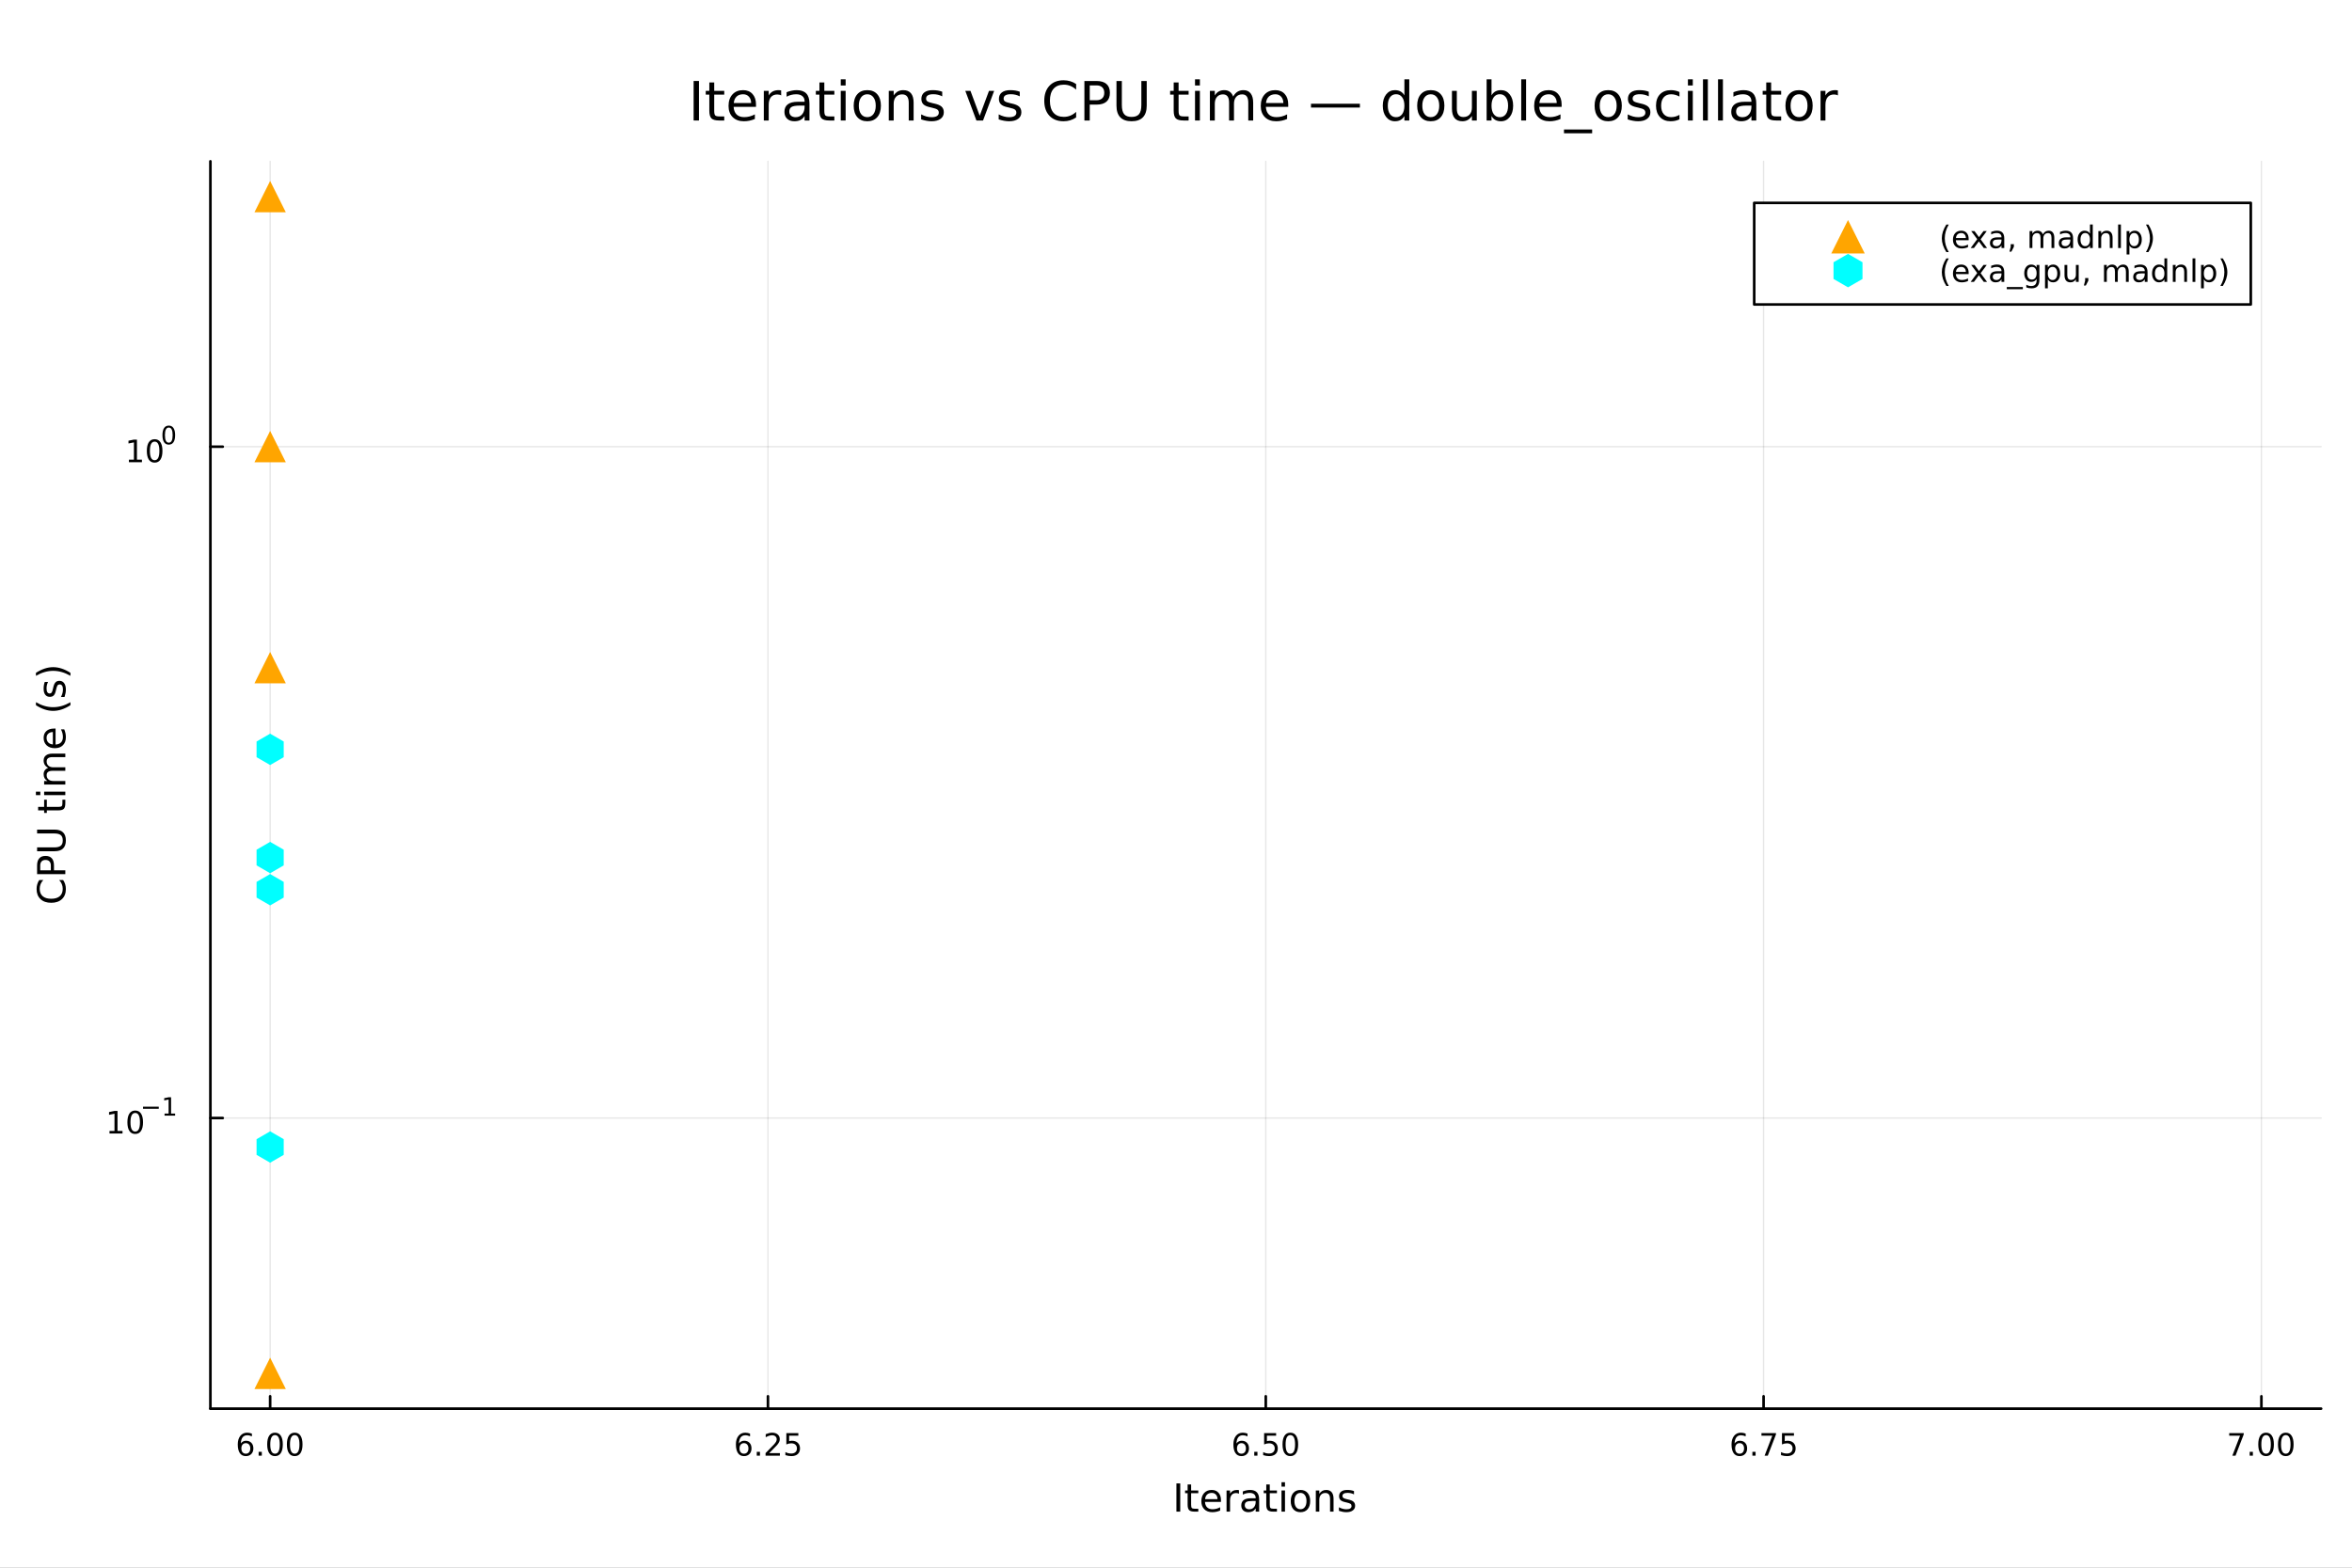 <?xml version="1.0" encoding="utf-8"?>
<svg xmlns="http://www.w3.org/2000/svg" xmlns:xlink="http://www.w3.org/1999/xlink" width="900" height="600" viewBox="0 0 3600 2400">
<rect x="0" y="0" width="3600" height="2400" fill="#808080" stroke="none"/>
<defs>
  <clipPath id="clip530">
    <rect x="0" y="0" width="3600" height="2400"/>
  </clipPath>
</defs>
<path clip-path="url(#clip530)" d="M0 2400 L3600 2400 L3600 0 L0 0  Z" fill="#ffffff" fill-rule="evenodd" fill-opacity="1"/>
<defs>
  <clipPath id="clip531">
    <rect x="290" y="246" width="3264" height="1911"/>
  </clipPath>
</defs>
<path clip-path="url(#clip530)" d="M322.044 2156.51 L3552.76 2156.51 L3552.76 246.944 L322.044 246.944  Z" fill="#ffffff" fill-rule="evenodd" fill-opacity="1"/>
<defs>
  <clipPath id="clip532">
    <rect x="322" y="246" width="3232" height="1911"/>
  </clipPath>
</defs>
<polyline clip-path="url(#clip532)" style="stroke:#000000; stroke-linecap:round; stroke-linejoin:round; stroke-width:2; stroke-opacity:0.1; fill:none" points="413.48,2156.51 413.48,246.944 "/>
<polyline clip-path="url(#clip532)" style="stroke:#000000; stroke-linecap:round; stroke-linejoin:round; stroke-width:2; stroke-opacity:0.1; fill:none" points="1175.44,2156.51 1175.44,246.944 "/>
<polyline clip-path="url(#clip532)" style="stroke:#000000; stroke-linecap:round; stroke-linejoin:round; stroke-width:2; stroke-opacity:0.1; fill:none" points="1937.4,2156.51 1937.4,246.944 "/>
<polyline clip-path="url(#clip532)" style="stroke:#000000; stroke-linecap:round; stroke-linejoin:round; stroke-width:2; stroke-opacity:0.1; fill:none" points="2699.36,2156.51 2699.36,246.944 "/>
<polyline clip-path="url(#clip532)" style="stroke:#000000; stroke-linecap:round; stroke-linejoin:round; stroke-width:2; stroke-opacity:0.1; fill:none" points="3461.32,2156.51 3461.32,246.944 "/>
<polyline clip-path="url(#clip532)" style="stroke:#000000; stroke-linecap:round; stroke-linejoin:round; stroke-width:2; stroke-opacity:0.1; fill:none" points="322.044,1711.61 3552.76,1711.61 "/>
<polyline clip-path="url(#clip532)" style="stroke:#000000; stroke-linecap:round; stroke-linejoin:round; stroke-width:2; stroke-opacity:0.1; fill:none" points="322.044,683.846 3552.76,683.846 "/>
<polyline clip-path="url(#clip530)" style="stroke:#000000; stroke-linecap:round; stroke-linejoin:round; stroke-width:4; stroke-opacity:1; fill:none" points="322.044,2156.51 3552.76,2156.51 "/>
<polyline clip-path="url(#clip530)" style="stroke:#000000; stroke-linecap:round; stroke-linejoin:round; stroke-width:4; stroke-opacity:1; fill:none" points="413.48,2156.51 413.48,2137.61 "/>
<polyline clip-path="url(#clip530)" style="stroke:#000000; stroke-linecap:round; stroke-linejoin:round; stroke-width:4; stroke-opacity:1; fill:none" points="1175.44,2156.51 1175.44,2137.61 "/>
<polyline clip-path="url(#clip530)" style="stroke:#000000; stroke-linecap:round; stroke-linejoin:round; stroke-width:4; stroke-opacity:1; fill:none" points="1937.4,2156.51 1937.4,2137.61 "/>
<polyline clip-path="url(#clip530)" style="stroke:#000000; stroke-linecap:round; stroke-linejoin:round; stroke-width:4; stroke-opacity:1; fill:none" points="2699.36,2156.51 2699.36,2137.61 "/>
<polyline clip-path="url(#clip530)" style="stroke:#000000; stroke-linecap:round; stroke-linejoin:round; stroke-width:4; stroke-opacity:1; fill:none" points="3461.32,2156.51 3461.32,2137.61 "/>
<path clip-path="url(#clip530)" d="M376.269 2209.36 Q373.121 2209.36 371.269 2211.52 Q369.44 2213.67 369.44 2217.42 Q369.44 2221.15 371.269 2223.32 Q373.121 2225.48 376.269 2225.48 Q379.417 2225.48 381.246 2223.32 Q383.098 2221.15 383.098 2217.42 Q383.098 2213.67 381.246 2211.52 Q379.417 2209.36 376.269 2209.36 M385.551 2194.71 L385.551 2198.97 Q383.792 2198.14 381.987 2197.7 Q380.204 2197.26 378.445 2197.26 Q373.815 2197.26 371.362 2200.38 Q368.931 2203.51 368.584 2209.83 Q369.95 2207.81 372.01 2206.75 Q374.07 2205.66 376.547 2205.66 Q381.755 2205.66 384.764 2208.83 Q387.797 2211.98 387.797 2217.42 Q387.797 2222.74 384.649 2225.96 Q381.501 2229.18 376.269 2229.18 Q370.274 2229.18 367.102 2224.6 Q363.931 2219.99 363.931 2211.26 Q363.931 2203.07 367.82 2198.21 Q371.709 2193.32 378.26 2193.32 Q380.019 2193.32 381.801 2193.67 Q383.607 2194.02 385.551 2194.71 Z" fill="#000000" fill-rule="nonzero" fill-opacity="1" /><path clip-path="url(#clip530)" d="M395.852 2222.63 L400.737 2222.63 L400.737 2228.51 L395.852 2228.51 L395.852 2222.63 Z" fill="#000000" fill-rule="nonzero" fill-opacity="1" /><path clip-path="url(#clip530)" d="M420.922 2197.03 Q417.311 2197.03 415.482 2200.59 Q413.676 2204.13 413.676 2211.26 Q413.676 2218.37 415.482 2221.93 Q417.311 2225.48 420.922 2225.48 Q424.556 2225.48 426.361 2221.93 Q428.19 2218.37 428.19 2211.26 Q428.19 2204.13 426.361 2200.59 Q424.556 2197.03 420.922 2197.03 M420.922 2193.32 Q426.732 2193.32 429.787 2197.93 Q432.866 2202.51 432.866 2211.26 Q432.866 2219.99 429.787 2224.6 Q426.732 2229.18 420.922 2229.18 Q415.111 2229.18 412.033 2224.6 Q408.977 2219.99 408.977 2211.26 Q408.977 2202.51 412.033 2197.93 Q415.111 2193.32 420.922 2193.32 Z" fill="#000000" fill-rule="nonzero" fill-opacity="1" /><path clip-path="url(#clip530)" d="M451.083 2197.03 Q447.472 2197.03 445.644 2200.59 Q443.838 2204.13 443.838 2211.26 Q443.838 2218.37 445.644 2221.93 Q447.472 2225.48 451.083 2225.48 Q454.718 2225.48 456.523 2221.93 Q458.352 2218.37 458.352 2211.26 Q458.352 2204.13 456.523 2200.59 Q454.718 2197.03 451.083 2197.03 M451.083 2193.32 Q456.894 2193.32 459.949 2197.93 Q463.028 2202.51 463.028 2211.26 Q463.028 2219.99 459.949 2224.6 Q456.894 2229.18 451.083 2229.18 Q445.273 2229.18 442.195 2224.6 Q439.139 2219.99 439.139 2211.26 Q439.139 2202.51 442.195 2197.93 Q445.273 2193.32 451.083 2193.32 Z" fill="#000000" fill-rule="nonzero" fill-opacity="1" /><path clip-path="url(#clip530)" d="M1138.73 2209.36 Q1135.58 2209.36 1133.73 2211.52 Q1131.9 2213.67 1131.9 2217.42 Q1131.9 2221.15 1133.73 2223.32 Q1135.58 2225.48 1138.73 2225.48 Q1141.88 2225.48 1143.7 2223.32 Q1145.56 2221.15 1145.56 2217.42 Q1145.56 2213.67 1143.7 2211.52 Q1141.88 2209.36 1138.73 2209.36 M1148.01 2194.71 L1148.01 2198.97 Q1146.25 2198.14 1144.44 2197.7 Q1142.66 2197.26 1140.9 2197.26 Q1136.27 2197.26 1133.82 2200.38 Q1131.39 2203.51 1131.04 2209.83 Q1132.41 2207.81 1134.47 2206.75 Q1136.53 2205.66 1139 2205.66 Q1144.21 2205.66 1147.22 2208.83 Q1150.25 2211.98 1150.25 2217.42 Q1150.25 2222.74 1147.11 2225.96 Q1143.96 2229.18 1138.73 2229.18 Q1132.73 2229.18 1129.56 2224.6 Q1126.39 2219.99 1126.39 2211.26 Q1126.39 2203.07 1130.28 2198.21 Q1134.17 2193.32 1140.72 2193.32 Q1142.48 2193.32 1144.26 2193.67 Q1146.06 2194.02 1148.01 2194.71 Z" fill="#000000" fill-rule="nonzero" fill-opacity="1" /><path clip-path="url(#clip530)" d="M1158.31 2222.63 L1163.19 2222.63 L1163.19 2228.51 L1158.31 2228.51 L1158.31 2222.63 Z" fill="#000000" fill-rule="nonzero" fill-opacity="1" /><path clip-path="url(#clip530)" d="M1177.41 2224.57 L1193.73 2224.57 L1193.73 2228.51 L1171.78 2228.51 L1171.78 2224.57 Q1174.44 2221.82 1179.03 2217.19 Q1183.63 2212.54 1184.81 2211.19 Q1187.06 2208.67 1187.94 2206.93 Q1188.84 2205.17 1188.84 2203.48 Q1188.84 2200.73 1186.9 2198.99 Q1184.98 2197.26 1181.87 2197.26 Q1179.68 2197.26 1177.22 2198.02 Q1174.79 2198.79 1172.01 2200.34 L1172.01 2195.61 Q1174.84 2194.48 1177.29 2193.9 Q1179.75 2193.32 1181.78 2193.32 Q1187.15 2193.32 1190.35 2196.01 Q1193.54 2198.69 1193.54 2203.18 Q1193.54 2205.31 1192.73 2207.23 Q1191.94 2209.13 1189.84 2211.73 Q1189.26 2212.4 1186.16 2215.61 Q1183.06 2218.81 1177.41 2224.57 Z" fill="#000000" fill-rule="nonzero" fill-opacity="1" /><path clip-path="url(#clip530)" d="M1203.59 2193.95 L1221.94 2193.95 L1221.94 2197.88 L1207.87 2197.88 L1207.87 2206.36 Q1208.89 2206.01 1209.91 2205.85 Q1210.93 2205.66 1211.94 2205.66 Q1217.73 2205.66 1221.11 2208.83 Q1224.49 2212 1224.49 2217.42 Q1224.49 2223 1221.02 2226.1 Q1217.55 2229.18 1211.23 2229.18 Q1209.05 2229.18 1206.78 2228.81 Q1204.54 2228.44 1202.13 2227.7 L1202.13 2223 Q1204.21 2224.13 1206.44 2224.69 Q1208.66 2225.24 1211.13 2225.24 Q1215.14 2225.24 1217.48 2223.14 Q1219.81 2221.03 1219.81 2217.42 Q1219.81 2213.81 1217.48 2211.7 Q1215.14 2209.6 1211.13 2209.6 Q1209.26 2209.6 1207.38 2210.01 Q1205.53 2210.43 1203.59 2211.31 L1203.59 2193.95 Z" fill="#000000" fill-rule="nonzero" fill-opacity="1" /><path clip-path="url(#clip530)" d="M1900.19 2209.36 Q1897.04 2209.36 1895.19 2211.52 Q1893.36 2213.67 1893.36 2217.42 Q1893.36 2221.15 1895.19 2223.32 Q1897.04 2225.48 1900.19 2225.48 Q1903.34 2225.48 1905.17 2223.32 Q1907.02 2221.15 1907.02 2217.42 Q1907.02 2213.67 1905.17 2211.52 Q1903.34 2209.36 1900.19 2209.36 M1909.47 2194.71 L1909.47 2198.97 Q1907.71 2198.14 1905.91 2197.7 Q1904.12 2197.26 1902.37 2197.26 Q1897.74 2197.26 1895.28 2200.38 Q1892.85 2203.51 1892.5 2209.83 Q1893.87 2207.81 1895.93 2206.75 Q1897.99 2205.66 1900.47 2205.66 Q1905.68 2205.66 1908.68 2208.83 Q1911.72 2211.98 1911.72 2217.42 Q1911.72 2222.74 1908.57 2225.96 Q1905.42 2229.18 1900.19 2229.18 Q1894.19 2229.18 1891.02 2224.6 Q1887.85 2219.99 1887.85 2211.26 Q1887.85 2203.07 1891.74 2198.21 Q1895.63 2193.32 1902.18 2193.32 Q1903.94 2193.32 1905.72 2193.67 Q1907.53 2194.02 1909.47 2194.71 Z" fill="#000000" fill-rule="nonzero" fill-opacity="1" /><path clip-path="url(#clip530)" d="M1919.77 2222.63 L1924.66 2222.63 L1924.66 2228.51 L1919.77 2228.51 L1919.77 2222.63 Z" fill="#000000" fill-rule="nonzero" fill-opacity="1" /><path clip-path="url(#clip530)" d="M1934.89 2193.95 L1953.24 2193.95 L1953.24 2197.88 L1939.17 2197.88 L1939.17 2206.36 Q1940.19 2206.01 1941.21 2205.85 Q1942.23 2205.66 1943.24 2205.66 Q1949.03 2205.66 1952.41 2208.83 Q1955.79 2212 1955.79 2217.42 Q1955.79 2223 1952.32 2226.1 Q1948.85 2229.18 1942.53 2229.18 Q1940.35 2229.18 1938.08 2228.81 Q1935.84 2228.44 1933.43 2227.7 L1933.43 2223 Q1935.51 2224.13 1937.74 2224.69 Q1939.96 2225.24 1942.43 2225.24 Q1946.44 2225.24 1948.78 2223.14 Q1951.12 2221.03 1951.12 2217.42 Q1951.12 2213.81 1948.78 2211.7 Q1946.44 2209.6 1942.43 2209.6 Q1940.56 2209.6 1938.68 2210.01 Q1936.83 2210.43 1934.89 2211.31 L1934.89 2193.95 Z" fill="#000000" fill-rule="nonzero" fill-opacity="1" /><path clip-path="url(#clip530)" d="M1975 2197.03 Q1971.39 2197.03 1969.56 2200.59 Q1967.76 2204.13 1967.76 2211.26 Q1967.76 2218.37 1969.56 2221.93 Q1971.39 2225.48 1975 2225.48 Q1978.64 2225.48 1980.44 2221.93 Q1982.27 2218.37 1982.27 2211.26 Q1982.27 2204.13 1980.44 2200.59 Q1978.64 2197.03 1975 2197.03 M1975 2193.32 Q1980.81 2193.32 1983.87 2197.93 Q1986.95 2202.51 1986.95 2211.26 Q1986.95 2219.99 1983.87 2224.6 Q1980.81 2229.18 1975 2229.18 Q1969.19 2229.18 1966.12 2224.6 Q1963.06 2219.99 1963.06 2211.26 Q1963.06 2202.51 1966.12 2197.93 Q1969.19 2193.32 1975 2193.32 Z" fill="#000000" fill-rule="nonzero" fill-opacity="1" /><path clip-path="url(#clip530)" d="M2662.65 2209.36 Q2659.5 2209.36 2657.65 2211.52 Q2655.82 2213.67 2655.82 2217.42 Q2655.82 2221.15 2657.65 2223.32 Q2659.5 2225.48 2662.65 2225.48 Q2665.8 2225.48 2667.62 2223.32 Q2669.48 2221.15 2669.48 2217.42 Q2669.48 2213.67 2667.62 2211.52 Q2665.8 2209.36 2662.65 2209.36 M2671.93 2194.71 L2671.93 2198.97 Q2670.17 2198.14 2668.37 2197.7 Q2666.58 2197.26 2664.82 2197.26 Q2660.19 2197.26 2657.74 2200.38 Q2655.31 2203.51 2654.96 2209.83 Q2656.33 2207.81 2658.39 2206.75 Q2660.45 2205.66 2662.93 2205.66 Q2668.13 2205.66 2671.14 2208.83 Q2674.18 2211.98 2674.18 2217.42 Q2674.18 2222.74 2671.03 2225.96 Q2667.88 2229.18 2662.65 2229.18 Q2656.65 2229.18 2653.48 2224.6 Q2650.31 2219.99 2650.31 2211.26 Q2650.31 2203.07 2654.2 2198.21 Q2658.09 2193.32 2664.64 2193.32 Q2666.4 2193.32 2668.18 2193.67 Q2669.99 2194.02 2671.93 2194.71 Z" fill="#000000" fill-rule="nonzero" fill-opacity="1" /><path clip-path="url(#clip530)" d="M2682.23 2222.63 L2687.12 2222.63 L2687.12 2228.51 L2682.23 2228.51 L2682.23 2222.63 Z" fill="#000000" fill-rule="nonzero" fill-opacity="1" /><path clip-path="url(#clip530)" d="M2696.12 2193.95 L2718.34 2193.95 L2718.34 2195.94 L2705.8 2228.51 L2700.91 2228.51 L2712.72 2197.88 L2696.12 2197.88 L2696.12 2193.95 Z" fill="#000000" fill-rule="nonzero" fill-opacity="1" /><path clip-path="url(#clip530)" d="M2727.51 2193.95 L2745.86 2193.95 L2745.86 2197.88 L2731.79 2197.88 L2731.79 2206.36 Q2732.81 2206.01 2733.83 2205.85 Q2734.85 2205.66 2735.86 2205.66 Q2741.65 2205.66 2745.03 2208.83 Q2748.41 2212 2748.41 2217.42 Q2748.41 2223 2744.94 2226.1 Q2741.47 2229.18 2735.15 2229.18 Q2732.97 2229.18 2730.7 2228.81 Q2728.46 2228.44 2726.05 2227.7 L2726.05 2223 Q2728.13 2224.13 2730.36 2224.69 Q2732.58 2225.24 2735.05 2225.24 Q2739.06 2225.24 2741.4 2223.14 Q2743.74 2221.03 2743.74 2217.42 Q2743.74 2213.81 2741.4 2211.7 Q2739.06 2209.6 2735.05 2209.6 Q2733.18 2209.6 2731.3 2210.01 Q2729.45 2210.43 2727.51 2211.31 L2727.51 2193.95 Z" fill="#000000" fill-rule="nonzero" fill-opacity="1" /><path clip-path="url(#clip530)" d="M3412.06 2193.95 L3434.28 2193.95 L3434.28 2195.94 L3421.74 2228.51 L3416.85 2228.51 L3428.66 2197.88 L3412.06 2197.88 L3412.06 2193.95 Z" fill="#000000" fill-rule="nonzero" fill-opacity="1" /><path clip-path="url(#clip530)" d="M3443.4 2222.63 L3448.29 2222.63 L3448.29 2228.51 L3443.4 2228.51 L3443.4 2222.63 Z" fill="#000000" fill-rule="nonzero" fill-opacity="1" /><path clip-path="url(#clip530)" d="M3468.47 2197.03 Q3464.86 2197.03 3463.03 2200.59 Q3461.23 2204.13 3461.23 2211.26 Q3461.23 2218.37 3463.03 2221.93 Q3464.86 2225.48 3468.47 2225.48 Q3472.11 2225.48 3473.91 2221.93 Q3475.74 2218.37 3475.74 2211.26 Q3475.74 2204.13 3473.91 2200.59 Q3472.11 2197.03 3468.47 2197.03 M3468.47 2193.32 Q3474.28 2193.32 3477.34 2197.93 Q3480.42 2202.51 3480.42 2211.26 Q3480.42 2219.99 3477.34 2224.6 Q3474.28 2229.18 3468.47 2229.18 Q3462.66 2229.18 3459.58 2224.6 Q3456.53 2219.99 3456.53 2211.26 Q3456.53 2202.51 3459.58 2197.93 Q3462.66 2193.32 3468.47 2193.32 Z" fill="#000000" fill-rule="nonzero" fill-opacity="1" /><path clip-path="url(#clip530)" d="M3498.64 2197.03 Q3495.02 2197.03 3493.2 2200.59 Q3491.39 2204.13 3491.39 2211.26 Q3491.39 2218.37 3493.2 2221.93 Q3495.02 2225.48 3498.64 2225.48 Q3502.27 2225.48 3504.08 2221.93 Q3505.9 2218.37 3505.9 2211.26 Q3505.9 2204.13 3504.08 2200.59 Q3502.27 2197.03 3498.64 2197.03 M3498.64 2193.32 Q3504.45 2193.32 3507.5 2197.93 Q3510.58 2202.51 3510.58 2211.26 Q3510.58 2219.99 3507.5 2224.6 Q3504.45 2229.18 3498.64 2229.18 Q3492.83 2229.18 3489.75 2224.6 Q3486.69 2219.99 3486.69 2211.26 Q3486.69 2202.51 3489.75 2197.93 Q3492.83 2193.32 3498.64 2193.32 Z" fill="#000000" fill-rule="nonzero" fill-opacity="1" /><path clip-path="url(#clip530)" d="M1800.64 2270.99 L1806.48 2270.99 L1806.48 2314.19 L1800.64 2314.19 L1800.64 2270.99 Z" fill="#000000" fill-rule="nonzero" fill-opacity="1" /><path clip-path="url(#clip530)" d="M1823.15 2272.58 L1823.15 2281.78 L1834.12 2281.78 L1834.12 2285.92 L1823.15 2285.92 L1823.15 2303.51 Q1823.15 2307.47 1824.22 2308.6 Q1825.32 2309.73 1828.65 2309.73 L1834.12 2309.73 L1834.12 2314.19 L1828.65 2314.19 Q1822.48 2314.19 1820.14 2311.9 Q1817.8 2309.59 1817.8 2303.51 L1817.8 2285.92 L1813.89 2285.92 L1813.89 2281.78 L1817.8 2281.78 L1817.8 2272.58 L1823.15 2272.58 Z" fill="#000000" fill-rule="nonzero" fill-opacity="1" /><path clip-path="url(#clip530)" d="M1868.84 2296.65 L1868.84 2299.26 L1844.36 2299.26 Q1844.71 2304.75 1847.66 2307.65 Q1850.64 2310.51 1855.93 2310.51 Q1859 2310.51 1861.87 2309.76 Q1864.76 2309.01 1867.59 2307.5 L1867.59 2312.54 Q1864.73 2313.75 1861.72 2314.39 Q1858.71 2315.03 1855.62 2315.03 Q1847.86 2315.03 1843.32 2310.51 Q1838.8 2306 1838.8 2298.3 Q1838.8 2290.35 1843.09 2285.69 Q1847.4 2281 1854.69 2281 Q1861.23 2281 1865.02 2285.22 Q1868.84 2289.42 1868.84 2296.65 M1863.51 2295.09 Q1863.46 2290.72 1861.06 2288.12 Q1858.68 2285.51 1854.75 2285.51 Q1850.29 2285.51 1847.6 2288.03 Q1844.94 2290.55 1844.53 2295.12 L1863.51 2295.09 Z" fill="#000000" fill-rule="nonzero" fill-opacity="1" /><path clip-path="url(#clip530)" d="M1896.36 2286.76 Q1895.46 2286.24 1894.39 2286 Q1893.35 2285.74 1892.07 2285.74 Q1887.56 2285.74 1885.13 2288.7 Q1882.73 2291.62 1882.73 2297.12 L1882.73 2314.19 L1877.37 2314.19 L1877.37 2281.78 L1882.73 2281.78 L1882.73 2286.82 Q1884.41 2283.86 1887.1 2282.45 Q1889.79 2281 1893.64 2281 Q1894.19 2281 1894.85 2281.09 Q1895.52 2281.14 1896.33 2281.29 L1896.36 2286.76 Z" fill="#000000" fill-rule="nonzero" fill-opacity="1" /><path clip-path="url(#clip530)" d="M1916.67 2297.9 Q1910.22 2297.9 1907.73 2299.37 Q1905.24 2300.85 1905.24 2304.41 Q1905.24 2307.24 1907.09 2308.92 Q1908.97 2310.57 1912.18 2310.57 Q1916.61 2310.57 1919.27 2307.45 Q1921.96 2304.29 1921.96 2299.08 L1921.96 2297.9 L1916.67 2297.9 M1927.29 2295.7 L1927.29 2314.19 L1921.96 2314.19 L1921.96 2309.27 Q1920.14 2312.22 1917.42 2313.64 Q1914.7 2315.03 1910.77 2315.03 Q1905.79 2315.03 1902.84 2312.25 Q1899.91 2309.44 1899.91 2304.75 Q1899.91 2299.29 1903.56 2296.51 Q1907.24 2293.73 1914.5 2293.73 L1921.96 2293.73 L1921.96 2293.21 Q1921.96 2289.54 1919.53 2287.54 Q1917.13 2285.51 1912.76 2285.51 Q1909.98 2285.51 1907.35 2286.18 Q1904.72 2286.84 1902.29 2288.18 L1902.29 2283.26 Q1905.21 2282.13 1907.96 2281.58 Q1910.71 2281 1913.31 2281 Q1920.34 2281 1923.82 2284.65 Q1927.29 2288.29 1927.29 2295.7 Z" fill="#000000" fill-rule="nonzero" fill-opacity="1" /><path clip-path="url(#clip530)" d="M1943.52 2272.58 L1943.52 2281.78 L1954.49 2281.78 L1954.49 2285.92 L1943.52 2285.92 L1943.52 2303.51 Q1943.52 2307.47 1944.59 2308.6 Q1945.69 2309.73 1949.02 2309.73 L1954.49 2309.73 L1954.49 2314.19 L1949.02 2314.19 Q1942.85 2314.19 1940.51 2311.9 Q1938.17 2309.59 1938.17 2303.51 L1938.17 2285.92 L1934.26 2285.92 L1934.26 2281.78 L1938.17 2281.78 L1938.17 2272.58 L1943.52 2272.58 Z" fill="#000000" fill-rule="nonzero" fill-opacity="1" /><path clip-path="url(#clip530)" d="M1961.49 2281.78 L1966.81 2281.78 L1966.81 2314.19 L1961.49 2314.19 L1961.49 2281.78 M1961.49 2269.16 L1966.81 2269.16 L1966.81 2275.91 L1961.49 2275.91 L1961.49 2269.16 Z" fill="#000000" fill-rule="nonzero" fill-opacity="1" /><path clip-path="url(#clip530)" d="M1990.51 2285.51 Q1986.23 2285.51 1983.74 2288.87 Q1981.25 2292.2 1981.25 2298.01 Q1981.25 2303.83 1983.71 2307.19 Q1986.2 2310.51 1990.51 2310.51 Q1994.76 2310.51 1997.25 2307.16 Q1999.74 2303.8 1999.74 2298.01 Q1999.74 2292.25 1997.25 2288.9 Q1994.76 2285.51 1990.51 2285.51 M1990.51 2281 Q1997.45 2281 2001.42 2285.51 Q2005.38 2290.03 2005.38 2298.01 Q2005.38 2305.97 2001.42 2310.51 Q1997.45 2315.03 1990.51 2315.03 Q1983.54 2315.03 1979.57 2310.51 Q1975.64 2305.97 1975.64 2298.01 Q1975.64 2290.03 1979.57 2285.51 Q1983.54 2281 1990.51 2281 Z" fill="#000000" fill-rule="nonzero" fill-opacity="1" /><path clip-path="url(#clip530)" d="M2041.15 2294.63 L2041.15 2314.19 L2035.82 2314.19 L2035.82 2294.8 Q2035.82 2290.2 2034.03 2287.91 Q2032.23 2285.63 2028.65 2285.63 Q2024.34 2285.63 2021.85 2288.38 Q2019.36 2291.13 2019.36 2295.87 L2019.36 2314.19 L2014.01 2314.19 L2014.01 2281.78 L2019.36 2281.78 L2019.36 2286.82 Q2021.27 2283.89 2023.84 2282.45 Q2026.45 2281 2029.83 2281 Q2035.42 2281 2038.28 2284.47 Q2041.15 2287.91 2041.15 2294.63 Z" fill="#000000" fill-rule="nonzero" fill-opacity="1" /><path clip-path="url(#clip530)" d="M2072.43 2282.74 L2072.43 2287.77 Q2070.17 2286.61 2067.74 2286.03 Q2065.31 2285.46 2062.7 2285.46 Q2058.74 2285.46 2056.74 2286.67 Q2054.78 2287.89 2054.78 2290.32 Q2054.78 2292.17 2056.19 2293.24 Q2057.61 2294.28 2061.89 2295.24 L2063.72 2295.64 Q2069.39 2296.86 2071.76 2299.08 Q2074.16 2301.28 2074.16 2305.25 Q2074.16 2309.76 2070.57 2312.39 Q2067.01 2315.03 2060.76 2315.03 Q2058.16 2315.03 2055.32 2314.51 Q2052.52 2314.01 2049.39 2313 L2049.39 2307.5 Q2052.34 2309.04 2055.21 2309.82 Q2058.07 2310.57 2060.88 2310.57 Q2064.64 2310.57 2066.67 2309.3 Q2068.69 2308 2068.69 2305.65 Q2068.69 2303.48 2067.22 2302.32 Q2065.77 2301.17 2060.82 2300.1 L2058.97 2299.66 Q2054.02 2298.62 2051.82 2296.48 Q2049.62 2294.31 2049.62 2290.55 Q2049.62 2285.98 2052.87 2283.49 Q2056.11 2281 2062.07 2281 Q2065.02 2281 2067.62 2281.43 Q2070.23 2281.87 2072.43 2282.74 Z" fill="#000000" fill-rule="nonzero" fill-opacity="1" /><polyline clip-path="url(#clip530)" style="stroke:#000000; stroke-linecap:round; stroke-linejoin:round; stroke-width:4; stroke-opacity:1; fill:none" points="322.044,2156.51 322.044,246.944 "/>
<polyline clip-path="url(#clip530)" style="stroke:#000000; stroke-linecap:round; stroke-linejoin:round; stroke-width:4; stroke-opacity:1; fill:none" points="322.044,1711.61 340.942,1711.61 "/>
<polyline clip-path="url(#clip530)" style="stroke:#000000; stroke-linecap:round; stroke-linejoin:round; stroke-width:4; stroke-opacity:1; fill:none" points="322.044,683.846 340.942,683.846 "/>
<path clip-path="url(#clip530)" d="M167.604 1731.4 L175.242 1731.4 L175.242 1705.03 L166.932 1706.7 L166.932 1702.44 L175.196 1700.77 L179.872 1700.77 L179.872 1731.4 L187.511 1731.4 L187.511 1735.33 L167.604 1735.33 L167.604 1731.4 Z" fill="#000000" fill-rule="nonzero" fill-opacity="1" /><path clip-path="url(#clip530)" d="M206.955 1703.85 Q203.344 1703.85 201.515 1707.42 Q199.71 1710.96 199.71 1718.09 Q199.71 1725.19 201.515 1728.76 Q203.344 1732.3 206.955 1732.3 Q210.589 1732.3 212.395 1728.76 Q214.224 1725.19 214.224 1718.09 Q214.224 1710.96 212.395 1707.42 Q210.589 1703.85 206.955 1703.85 M206.955 1700.15 Q212.765 1700.15 215.821 1704.75 Q218.9 1709.34 218.9 1718.09 Q218.9 1726.81 215.821 1731.42 Q212.765 1736 206.955 1736 Q201.145 1736 198.066 1731.42 Q195.011 1726.81 195.011 1718.09 Q195.011 1709.34 198.066 1704.75 Q201.145 1700.15 206.955 1700.15 Z" fill="#000000" fill-rule="nonzero" fill-opacity="1" /><path clip-path="url(#clip530)" d="M218.9 1694.25 L243.011 1694.25 L243.011 1697.45 L218.9 1697.45 L218.9 1694.25 Z" fill="#000000" fill-rule="nonzero" fill-opacity="1" /><path clip-path="url(#clip530)" d="M251.87 1704.73 L258.076 1704.73 L258.076 1683.3 L251.324 1684.66 L251.324 1681.2 L258.039 1679.84 L261.838 1679.84 L261.838 1704.73 L268.044 1704.73 L268.044 1707.92 L251.87 1707.92 L251.87 1704.73 Z" fill="#000000" fill-rule="nonzero" fill-opacity="1" /><path clip-path="url(#clip530)" d="M197.339 703.638 L204.978 703.638 L204.978 677.273 L196.667 678.939 L196.667 674.68 L204.931 673.014 L209.607 673.014 L209.607 703.638 L217.246 703.638 L217.246 707.574 L197.339 707.574 L197.339 703.638 Z" fill="#000000" fill-rule="nonzero" fill-opacity="1" /><path clip-path="url(#clip530)" d="M236.69 676.092 Q233.079 676.092 231.251 679.657 Q229.445 683.199 229.445 690.328 Q229.445 697.435 231.251 701 Q233.079 704.541 236.69 704.541 Q240.325 704.541 242.13 701 Q243.959 697.435 243.959 690.328 Q243.959 683.199 242.13 679.657 Q240.325 676.092 236.69 676.092 M236.69 672.389 Q242.5 672.389 245.556 676.995 Q248.635 681.578 248.635 690.328 Q248.635 699.055 245.556 703.662 Q242.5 708.245 236.69 708.245 Q230.88 708.245 227.801 703.662 Q224.746 699.055 224.746 690.328 Q224.746 681.578 227.801 676.995 Q230.88 672.389 236.69 672.389 Z" fill="#000000" fill-rule="nonzero" fill-opacity="1" /><path clip-path="url(#clip530)" d="M258.339 654.585 Q255.405 654.585 253.92 657.481 Q252.453 660.359 252.453 666.151 Q252.453 671.925 253.92 674.822 Q255.405 677.699 258.339 677.699 Q261.292 677.699 262.759 674.822 Q264.245 671.925 264.245 666.151 Q264.245 660.359 262.759 657.481 Q261.292 654.585 258.339 654.585 M258.339 651.575 Q263.06 651.575 265.543 655.318 Q268.044 659.042 268.044 666.151 Q268.044 673.242 265.543 676.985 Q263.06 680.709 258.339 680.709 Q253.619 680.709 251.117 676.985 Q248.635 673.242 248.635 666.151 Q248.635 659.042 251.117 655.318 Q253.619 651.575 258.339 651.575 Z" fill="#000000" fill-rule="nonzero" fill-opacity="1" /><path clip-path="url(#clip530)" d="M60.1 1347.25 L66.263 1347.25 Q63.514 1350.21 62.154 1353.56 Q60.794 1356.89 60.794 1360.65 Q60.794 1368.06 65.337 1371.99 Q69.851 1375.93 78.416 1375.93 Q86.951 1375.93 91.494 1371.99 Q96.008 1368.06 96.008 1360.65 Q96.008 1356.89 94.648 1353.56 Q93.288 1350.21 90.54 1347.25 L96.645 1347.25 Q98.728 1350.32 99.77 1353.77 Q100.811 1357.18 100.811 1361 Q100.811 1370.81 94.822 1376.45 Q88.803 1382.09 78.416 1382.09 Q67.999 1382.09 62.01 1376.45 Q55.991 1370.81 55.991 1361 Q55.991 1357.12 57.033 1353.71 Q58.045 1350.26 60.1 1347.25 Z" fill="#000000" fill-rule="nonzero" fill-opacity="1" /><path clip-path="url(#clip530)" d="M61.575 1332.38 L77.808 1332.38 L77.808 1325.03 Q77.808 1320.95 75.696 1318.72 Q73.584 1316.5 69.677 1316.5 Q65.8 1316.5 63.688 1318.72 Q61.575 1320.95 61.575 1325.03 L61.575 1332.38 M56.772 1338.23 L56.772 1325.03 Q56.772 1317.77 60.071 1314.07 Q63.34 1310.33 69.677 1310.33 Q76.072 1310.33 79.342 1314.07 Q82.611 1317.77 82.611 1325.03 L82.611 1332.38 L99.972 1332.38 L99.972 1338.23 L56.772 1338.23 Z" fill="#000000" fill-rule="nonzero" fill-opacity="1" /><path clip-path="url(#clip530)" d="M56.772 1303.16 L56.772 1297.28 L83.016 1297.28 Q89.961 1297.28 93.028 1294.77 Q96.066 1292.25 96.066 1286.61 Q96.066 1280.99 93.028 1278.48 Q89.961 1275.96 83.016 1275.96 L56.772 1275.96 L56.772 1270.08 L83.74 1270.08 Q92.189 1270.08 96.5 1274.28 Q100.811 1278.45 100.811 1286.61 Q100.811 1294.8 96.5 1298.99 Q92.189 1303.16 83.74 1303.16 L56.772 1303.16 Z" fill="#000000" fill-rule="nonzero" fill-opacity="1" /><path clip-path="url(#clip530)" d="M58.364 1235.25 L67.565 1235.25 L67.565 1224.28 L71.703 1224.28 L71.703 1235.25 L89.295 1235.25 Q93.259 1235.25 94.388 1234.18 Q95.516 1233.08 95.516 1229.75 L95.516 1224.28 L99.972 1224.28 L99.972 1229.75 Q99.972 1235.91 97.686 1238.26 Q95.372 1240.6 89.295 1240.6 L71.703 1240.6 L71.703 1244.51 L67.565 1244.51 L67.565 1240.6 L58.364 1240.6 L58.364 1235.25 Z" fill="#000000" fill-rule="nonzero" fill-opacity="1" /><path clip-path="url(#clip530)" d="M67.565 1217.28 L67.565 1211.95 L99.972 1211.95 L99.972 1217.28 L67.565 1217.28 M54.949 1217.28 L54.949 1211.95 L61.691 1211.95 L61.691 1217.28 L54.949 1217.28 Z" fill="#000000" fill-rule="nonzero" fill-opacity="1" /><path clip-path="url(#clip530)" d="M73.786 1175.58 Q70.198 1173.59 68.491 1170.81 Q66.784 1168.03 66.784 1164.27 Q66.784 1159.21 70.343 1156.46 Q73.873 1153.71 80.412 1153.71 L99.972 1153.71 L99.972 1159.06 L80.586 1159.06 Q75.927 1159.06 73.67 1160.71 Q71.413 1162.36 71.413 1165.75 Q71.413 1169.88 74.162 1172.28 Q76.911 1174.69 81.656 1174.69 L99.972 1174.69 L99.972 1180.04 L80.586 1180.04 Q75.898 1180.04 73.67 1181.69 Q71.413 1183.34 71.413 1186.78 Q71.413 1190.86 74.191 1193.26 Q76.94 1195.66 81.656 1195.66 L99.972 1195.66 L99.972 1201.02 L67.565 1201.02 L67.565 1195.66 L72.6 1195.66 Q69.619 1193.84 68.202 1191.29 Q66.784 1188.75 66.784 1185.25 Q66.784 1181.72 68.578 1179.26 Q70.372 1176.77 73.786 1175.58 Z" fill="#000000" fill-rule="nonzero" fill-opacity="1" /><path clip-path="url(#clip530)" d="M82.438 1115.37 L85.042 1115.37 L85.042 1139.85 Q90.54 1139.5 93.433 1136.55 Q96.297 1133.57 96.297 1128.27 Q96.297 1125.21 95.545 1122.34 Q94.793 1119.45 93.288 1116.61 L98.323 1116.61 Q99.538 1119.48 100.175 1122.49 Q100.811 1125.5 100.811 1128.59 Q100.811 1136.35 96.297 1140.89 Q91.784 1145.4 84.087 1145.4 Q76.13 1145.4 71.471 1141.12 Q66.784 1136.81 66.784 1129.52 Q66.784 1122.98 71.008 1119.19 Q75.204 1115.37 82.438 1115.37 M80.875 1120.69 Q76.506 1120.75 73.902 1123.15 Q71.298 1125.53 71.298 1129.46 Q71.298 1133.92 73.815 1136.61 Q76.332 1139.27 80.904 1139.67 L80.875 1120.69 Z" fill="#000000" fill-rule="nonzero" fill-opacity="1" /><path clip-path="url(#clip530)" d="M55.007 1075.01 Q61.662 1078.88 68.173 1080.76 Q74.683 1082.64 81.367 1082.64 Q88.051 1082.64 94.619 1080.76 Q101.159 1078.85 107.785 1075.01 L107.785 1079.63 Q100.985 1083.97 94.417 1086.15 Q87.849 1088.29 81.367 1088.29 Q74.915 1088.29 68.375 1086.15 Q61.836 1084 55.007 1079.63 L55.007 1075.01 Z" fill="#000000" fill-rule="nonzero" fill-opacity="1" /><path clip-path="url(#clip530)" d="M68.52 1044.02 L73.555 1044.02 Q72.397 1046.27 71.819 1048.7 Q71.24 1051.13 71.24 1053.74 Q71.24 1057.7 72.455 1059.7 Q73.67 1061.67 76.101 1061.67 Q77.953 1061.67 79.023 1060.25 Q80.065 1058.83 81.02 1054.55 L81.425 1052.73 Q82.64 1047.05 84.868 1044.68 Q87.067 1042.28 91.031 1042.28 Q95.545 1042.28 98.178 1045.87 Q100.811 1049.43 100.811 1055.68 Q100.811 1058.28 100.291 1061.12 Q99.799 1063.92 98.786 1067.05 L93.288 1067.05 Q94.822 1064.1 95.603 1061.23 Q96.355 1058.37 96.355 1055.56 Q96.355 1051.8 95.082 1049.77 Q93.78 1047.75 91.436 1047.75 Q89.266 1047.75 88.109 1049.22 Q86.951 1050.67 85.881 1055.62 L85.447 1057.47 Q84.405 1062.42 82.264 1064.62 Q80.094 1066.82 76.332 1066.82 Q71.761 1066.82 69.272 1063.58 Q66.784 1060.33 66.784 1054.37 Q66.784 1051.42 67.218 1048.82 Q67.652 1046.21 68.52 1044.02 Z" fill="#000000" fill-rule="nonzero" fill-opacity="1" /><path clip-path="url(#clip530)" d="M55.007 1034.64 L55.007 1030.01 Q61.836 1025.67 68.375 1023.53 Q74.915 1021.36 81.367 1021.36 Q87.849 1021.36 94.417 1023.53 Q100.985 1025.67 107.785 1030.01 L107.785 1034.64 Q101.159 1030.79 94.619 1028.91 Q88.051 1027 81.367 1027 Q74.683 1027 68.173 1028.91 Q61.662 1030.79 55.007 1034.64 Z" fill="#000000" fill-rule="nonzero" fill-opacity="1" /><path clip-path="url(#clip530)" d="M1061.68 123.984 L1069.86 123.984 L1069.86 184.464 L1061.68 184.464 L1061.68 123.984 Z" fill="#000000" fill-rule="nonzero" fill-opacity="1" /><path clip-path="url(#clip530)" d="M1093.19 126.212 L1093.19 139.094 L1108.54 139.094 L1108.54 144.887 L1093.19 144.887 L1093.19 169.516 Q1093.19 175.066 1094.69 176.646 Q1096.23 178.226 1100.89 178.226 L1108.54 178.226 L1108.54 184.464 L1100.89 184.464 Q1092.26 184.464 1088.98 181.264 Q1085.7 178.023 1085.7 169.516 L1085.7 144.887 L1080.23 144.887 L1080.23 139.094 L1085.7 139.094 L1085.7 126.212 L1093.19 126.212 Z" fill="#000000" fill-rule="nonzero" fill-opacity="1" /><path clip-path="url(#clip530)" d="M1157.16 159.916 L1157.16 163.561 L1122.88 163.561 Q1123.37 171.258 1127.5 175.309 Q1131.68 179.319 1139.09 179.319 Q1143.38 179.319 1147.39 178.266 Q1151.44 177.213 1155.41 175.106 L1155.41 182.155 Q1151.4 183.856 1147.19 184.748 Q1142.98 185.639 1138.64 185.639 Q1127.79 185.639 1121.43 179.319 Q1115.11 173 1115.11 162.225 Q1115.11 151.085 1121.1 144.563 Q1127.14 138 1137.35 138 Q1146.5 138 1151.81 143.914 Q1157.16 149.788 1157.16 159.916 M1149.7 157.728 Q1149.62 151.611 1146.26 147.965 Q1142.94 144.32 1137.43 144.32 Q1131.19 144.32 1127.42 147.844 Q1123.69 151.368 1123.13 157.769 L1149.7 157.728 Z" fill="#000000" fill-rule="nonzero" fill-opacity="1" /><path clip-path="url(#clip530)" d="M1195.68 146.061 Q1194.42 145.332 1192.92 145.008 Q1191.47 144.644 1189.68 144.644 Q1183.36 144.644 1179.96 148.776 Q1176.6 152.867 1176.6 160.564 L1176.6 184.464 L1169.11 184.464 L1169.11 139.094 L1176.6 139.094 L1176.6 146.142 Q1178.95 142.011 1182.72 140.026 Q1186.48 138 1191.87 138 Q1192.64 138 1193.57 138.122 Q1194.5 138.203 1195.64 138.405 L1195.68 146.061 Z" fill="#000000" fill-rule="nonzero" fill-opacity="1" /><path clip-path="url(#clip530)" d="M1224.12 161.657 Q1215.08 161.657 1211.6 163.723 Q1208.12 165.789 1208.12 170.772 Q1208.12 174.742 1210.71 177.091 Q1213.34 179.4 1217.84 179.4 Q1224.04 179.4 1227.76 175.025 Q1231.53 170.61 1231.53 163.318 L1231.53 161.657 L1224.12 161.657 M1238.98 158.579 L1238.98 184.464 L1231.53 184.464 L1231.53 177.577 Q1228.98 181.709 1225.17 183.694 Q1221.36 185.639 1215.85 185.639 Q1208.89 185.639 1204.75 181.75 Q1200.66 177.821 1200.66 171.258 Q1200.66 163.602 1205.77 159.713 Q1210.91 155.824 1221.08 155.824 L1231.53 155.824 L1231.53 155.095 Q1231.53 149.95 1228.13 147.155 Q1224.77 144.32 1218.65 144.32 Q1214.76 144.32 1211.07 145.251 Q1207.39 146.183 1203.98 148.046 L1203.98 141.16 Q1208.08 139.58 1211.92 138.81 Q1215.77 138 1219.42 138 Q1229.26 138 1234.12 143.104 Q1238.98 148.208 1238.98 158.579 Z" fill="#000000" fill-rule="nonzero" fill-opacity="1" /><path clip-path="url(#clip530)" d="M1261.71 126.212 L1261.71 139.094 L1277.06 139.094 L1277.06 144.887 L1261.71 144.887 L1261.71 169.516 Q1261.71 175.066 1263.21 176.646 Q1264.75 178.226 1269.41 178.226 L1277.06 178.226 L1277.06 184.464 L1269.41 184.464 Q1260.78 184.464 1257.5 181.264 Q1254.22 178.023 1254.22 169.516 L1254.22 144.887 L1248.75 144.887 L1248.75 139.094 L1254.22 139.094 L1254.22 126.212 L1261.71 126.212 Z" fill="#000000" fill-rule="nonzero" fill-opacity="1" /><path clip-path="url(#clip530)" d="M1286.87 139.094 L1294.32 139.094 L1294.32 184.464 L1286.87 184.464 L1286.87 139.094 M1286.87 121.432 L1294.32 121.432 L1294.32 130.871 L1286.87 130.871 L1286.87 121.432 Z" fill="#000000" fill-rule="nonzero" fill-opacity="1" /><path clip-path="url(#clip530)" d="M1327.5 144.32 Q1321.5 144.32 1318.02 149.019 Q1314.53 153.677 1314.53 161.819 Q1314.53 169.962 1317.98 174.661 Q1321.46 179.319 1327.5 179.319 Q1333.45 179.319 1336.93 174.62 Q1340.42 169.921 1340.42 161.819 Q1340.42 153.758 1336.93 149.059 Q1333.45 144.32 1327.5 144.32 M1327.5 138 Q1337.22 138 1342.77 144.32 Q1348.32 150.639 1348.32 161.819 Q1348.32 172.959 1342.77 179.319 Q1337.22 185.639 1327.5 185.639 Q1317.73 185.639 1312.18 179.319 Q1306.67 172.959 1306.67 161.819 Q1306.67 150.639 1312.18 144.32 Q1317.73 138 1327.5 138 Z" fill="#000000" fill-rule="nonzero" fill-opacity="1" /><path clip-path="url(#clip530)" d="M1398.39 157.08 L1398.39 184.464 L1390.93 184.464 L1390.93 157.323 Q1390.93 150.882 1388.42 147.682 Q1385.91 144.482 1380.89 144.482 Q1374.85 144.482 1371.37 148.33 Q1367.88 152.178 1367.88 158.822 L1367.88 184.464 L1360.39 184.464 L1360.39 139.094 L1367.88 139.094 L1367.88 146.142 Q1370.56 142.051 1374.16 140.026 Q1377.81 138 1382.55 138 Q1390.37 138 1394.38 142.861 Q1398.39 147.682 1398.39 157.08 Z" fill="#000000" fill-rule="nonzero" fill-opacity="1" /><path clip-path="url(#clip530)" d="M1442.18 140.431 L1442.18 147.479 Q1439.02 145.859 1435.61 145.049 Q1432.21 144.239 1428.57 144.239 Q1423.02 144.239 1420.22 145.94 Q1417.47 147.641 1417.47 151.044 Q1417.47 153.637 1419.45 155.135 Q1421.44 156.594 1427.43 157.931 L1429.98 158.498 Q1437.92 160.199 1441.25 163.318 Q1444.61 166.397 1444.61 171.947 Q1444.61 178.266 1439.58 181.952 Q1434.6 185.639 1425.85 185.639 Q1422.21 185.639 1418.24 184.91 Q1414.31 184.221 1409.93 182.803 L1409.93 175.106 Q1414.06 177.253 1418.07 178.347 Q1422.08 179.4 1426.01 179.4 Q1431.28 179.4 1434.12 177.618 Q1436.95 175.795 1436.95 172.514 Q1436.95 169.476 1434.89 167.855 Q1432.86 166.235 1425.93 164.736 L1423.34 164.128 Q1416.41 162.67 1413.33 159.672 Q1410.26 156.634 1410.26 151.368 Q1410.26 144.968 1414.79 141.484 Q1419.33 138 1427.67 138 Q1431.81 138 1435.45 138.608 Q1439.1 139.215 1442.18 140.431 Z" fill="#000000" fill-rule="nonzero" fill-opacity="1" /><path clip-path="url(#clip530)" d="M1477.5 139.094 L1485.4 139.094 L1499.58 177.172 L1513.76 139.094 L1521.66 139.094 L1504.64 184.464 L1494.51 184.464 L1477.5 139.094 Z" fill="#000000" fill-rule="nonzero" fill-opacity="1" /><path clip-path="url(#clip530)" d="M1560.87 140.431 L1560.87 147.479 Q1557.71 145.859 1554.31 145.049 Q1550.9 144.239 1547.26 144.239 Q1541.71 144.239 1538.91 145.94 Q1536.16 147.641 1536.16 151.044 Q1536.16 153.637 1538.14 155.135 Q1540.13 156.594 1546.12 157.931 L1548.68 158.498 Q1556.62 160.199 1559.94 163.318 Q1563.3 166.397 1563.3 171.947 Q1563.3 178.266 1558.28 181.952 Q1553.29 185.639 1544.54 185.639 Q1540.9 185.639 1536.93 184.91 Q1533 184.221 1528.62 182.803 L1528.62 175.106 Q1532.76 177.253 1536.77 178.347 Q1540.78 179.4 1544.71 179.4 Q1549.97 179.4 1552.81 177.618 Q1555.64 175.795 1555.64 172.514 Q1555.64 169.476 1553.58 167.855 Q1551.55 166.235 1544.62 164.736 L1542.03 164.128 Q1535.1 162.67 1532.03 159.672 Q1528.95 156.634 1528.95 151.368 Q1528.95 144.968 1533.48 141.484 Q1538.02 138 1546.37 138 Q1550.5 138 1554.14 138.608 Q1557.79 139.215 1560.87 140.431 Z" fill="#000000" fill-rule="nonzero" fill-opacity="1" /><path clip-path="url(#clip530)" d="M1647.15 128.643 L1647.15 137.271 Q1643.02 133.423 1638.32 131.519 Q1633.66 129.615 1628.4 129.615 Q1618.03 129.615 1612.52 135.975 Q1607.01 142.294 1607.01 154.285 Q1607.01 166.235 1612.52 172.595 Q1618.03 178.914 1628.4 178.914 Q1633.66 178.914 1638.32 177.01 Q1643.02 175.106 1647.15 171.258 L1647.15 179.805 Q1642.86 182.722 1638.04 184.18 Q1633.26 185.639 1627.91 185.639 Q1614.18 185.639 1606.28 177.253 Q1598.38 168.828 1598.38 154.285 Q1598.38 139.702 1606.28 131.316 Q1614.18 122.89 1627.91 122.89 Q1633.34 122.89 1638.12 124.349 Q1642.94 125.766 1647.15 128.643 Z" fill="#000000" fill-rule="nonzero" fill-opacity="1" /><path clip-path="url(#clip530)" d="M1667.97 130.709 L1667.97 153.434 L1678.26 153.434 Q1683.98 153.434 1687.09 150.477 Q1690.21 147.52 1690.21 142.051 Q1690.21 136.623 1687.09 133.666 Q1683.98 130.709 1678.26 130.709 L1667.97 130.709 M1659.79 123.984 L1678.26 123.984 Q1688.43 123.984 1693.62 128.602 Q1698.84 133.18 1698.84 142.051 Q1698.84 151.004 1693.62 155.581 Q1688.43 160.159 1678.26 160.159 L1667.97 160.159 L1667.97 184.464 L1659.79 184.464 L1659.79 123.984 Z" fill="#000000" fill-rule="nonzero" fill-opacity="1" /><path clip-path="url(#clip530)" d="M1708.89 123.984 L1717.11 123.984 L1717.11 160.726 Q1717.11 170.448 1720.64 174.742 Q1724.16 178.995 1732.06 178.995 Q1739.92 178.995 1743.44 174.742 Q1746.97 170.448 1746.97 160.726 L1746.97 123.984 L1755.19 123.984 L1755.19 161.738 Q1755.19 173.567 1749.32 179.603 Q1743.48 185.639 1732.06 185.639 Q1720.6 185.639 1714.72 179.603 Q1708.89 173.567 1708.89 161.738 L1708.89 123.984 Z" fill="#000000" fill-rule="nonzero" fill-opacity="1" /><path clip-path="url(#clip530)" d="M1803.96 126.212 L1803.96 139.094 L1819.32 139.094 L1819.32 144.887 L1803.96 144.887 L1803.96 169.516 Q1803.96 175.066 1805.46 176.646 Q1807 178.226 1811.66 178.226 L1819.32 178.226 L1819.32 184.464 L1811.66 184.464 Q1803.03 184.464 1799.75 181.264 Q1796.47 178.023 1796.47 169.516 L1796.47 144.887 L1791 144.887 L1791 139.094 L1796.47 139.094 L1796.47 126.212 L1803.96 126.212 Z" fill="#000000" fill-rule="nonzero" fill-opacity="1" /><path clip-path="url(#clip530)" d="M1829.12 139.094 L1836.57 139.094 L1836.57 184.464 L1829.12 184.464 L1829.12 139.094 M1829.12 121.432 L1836.57 121.432 L1836.57 130.871 L1829.12 130.871 L1829.12 121.432 Z" fill="#000000" fill-rule="nonzero" fill-opacity="1" /><path clip-path="url(#clip530)" d="M1887.49 147.803 Q1890.29 142.78 1894.18 140.39 Q1898.07 138 1903.33 138 Q1910.42 138 1914.27 142.983 Q1918.12 147.925 1918.12 157.08 L1918.12 184.464 L1910.62 184.464 L1910.62 157.323 Q1910.62 150.801 1908.31 147.641 Q1906.01 144.482 1901.27 144.482 Q1895.47 144.482 1892.11 148.33 Q1888.75 152.178 1888.75 158.822 L1888.75 184.464 L1881.25 184.464 L1881.25 157.323 Q1881.25 150.76 1878.95 147.641 Q1876.64 144.482 1871.82 144.482 Q1866.1 144.482 1862.74 148.37 Q1859.38 152.219 1859.38 158.822 L1859.38 184.464 L1851.89 184.464 L1851.89 139.094 L1859.38 139.094 L1859.38 146.142 Q1861.93 141.97 1865.5 139.985 Q1869.06 138 1873.96 138 Q1878.91 138 1882.35 140.512 Q1885.83 143.023 1887.49 147.803 Z" fill="#000000" fill-rule="nonzero" fill-opacity="1" /><path clip-path="url(#clip530)" d="M1971.79 159.916 L1971.79 163.561 L1937.52 163.561 Q1938.01 171.258 1942.14 175.309 Q1946.31 179.319 1953.73 179.319 Q1958.02 179.319 1962.03 178.266 Q1966.08 177.213 1970.05 175.106 L1970.05 182.155 Q1966.04 183.856 1961.83 184.748 Q1957.61 185.639 1953.28 185.639 Q1942.42 185.639 1936.06 179.319 Q1929.74 173 1929.74 162.225 Q1929.74 151.085 1935.74 144.563 Q1941.78 138 1951.98 138 Q1961.14 138 1966.45 143.914 Q1971.79 149.788 1971.79 159.916 M1964.34 157.728 Q1964.26 151.611 1960.9 147.965 Q1957.57 144.32 1952.06 144.32 Q1945.83 144.32 1942.06 147.844 Q1938.33 151.368 1937.76 157.769 L1964.34 157.728 Z" fill="#000000" fill-rule="nonzero" fill-opacity="1" /><path clip-path="url(#clip530)" d="M2006.63 158.822 L2081.49 158.822 L2081.49 164.655 L2006.63 164.655 L2006.63 158.822 Z" fill="#000000" fill-rule="nonzero" fill-opacity="1" /><path clip-path="url(#clip530)" d="M2149.59 145.98 L2149.59 121.432 L2157.04 121.432 L2157.04 184.464 L2149.59 184.464 L2149.59 177.658 Q2147.24 181.709 2143.63 183.694 Q2140.07 185.639 2135.04 185.639 Q2126.82 185.639 2121.64 179.076 Q2116.49 172.514 2116.49 161.819 Q2116.49 151.125 2121.64 144.563 Q2126.82 138 2135.04 138 Q2140.07 138 2143.63 139.985 Q2147.24 141.93 2149.59 145.98 M2124.19 161.819 Q2124.19 170.043 2127.55 174.742 Q2130.95 179.4 2136.87 179.4 Q2142.78 179.4 2146.18 174.742 Q2149.59 170.043 2149.59 161.819 Q2149.59 153.596 2146.18 148.938 Q2142.78 144.239 2136.87 144.239 Q2130.95 144.239 2127.55 148.938 Q2124.19 153.596 2124.19 161.819 Z" fill="#000000" fill-rule="nonzero" fill-opacity="1" /><path clip-path="url(#clip530)" d="M2189.97 144.32 Q2183.98 144.32 2180.49 149.019 Q2177.01 153.677 2177.01 161.819 Q2177.01 169.962 2180.45 174.661 Q2183.94 179.319 2189.97 179.319 Q2195.93 179.319 2199.41 174.62 Q2202.9 169.921 2202.9 161.819 Q2202.9 153.758 2199.41 149.059 Q2195.93 144.32 2189.97 144.32 M2189.97 138 Q2199.7 138 2205.25 144.32 Q2210.8 150.639 2210.8 161.819 Q2210.8 172.959 2205.25 179.319 Q2199.7 185.639 2189.97 185.639 Q2180.21 185.639 2174.66 179.319 Q2169.15 172.959 2169.15 161.819 Q2169.15 150.639 2174.66 144.32 Q2180.21 138 2189.97 138 Z" fill="#000000" fill-rule="nonzero" fill-opacity="1" /><path clip-path="url(#clip530)" d="M2222.38 166.559 L2222.38 139.094 L2229.83 139.094 L2229.83 166.275 Q2229.83 172.716 2232.35 175.957 Q2234.86 179.157 2239.88 179.157 Q2245.92 179.157 2249.4 175.309 Q2252.93 171.461 2252.93 164.817 L2252.93 139.094 L2260.38 139.094 L2260.38 184.464 L2252.93 184.464 L2252.93 177.496 Q2250.21 181.628 2246.61 183.654 Q2243.04 185.639 2238.3 185.639 Q2230.48 185.639 2226.43 180.778 Q2222.38 175.917 2222.38 166.559 M2241.14 138 L2241.14 138 Z" fill="#000000" fill-rule="nonzero" fill-opacity="1" /><path clip-path="url(#clip530)" d="M2308.3 161.819 Q2308.3 153.596 2304.9 148.938 Q2301.54 144.239 2295.62 144.239 Q2289.71 144.239 2286.3 148.938 Q2282.94 153.596 2282.94 161.819 Q2282.94 170.043 2286.3 174.742 Q2289.71 179.4 2295.62 179.4 Q2301.54 179.4 2304.9 174.742 Q2308.3 170.043 2308.3 161.819 M2282.94 145.98 Q2285.29 141.93 2288.86 139.985 Q2292.46 138 2297.44 138 Q2305.71 138 2310.85 144.563 Q2316.04 151.125 2316.04 161.819 Q2316.04 172.514 2310.85 179.076 Q2305.71 185.639 2297.44 185.639 Q2292.46 185.639 2288.86 183.694 Q2285.29 181.709 2282.94 177.658 L2282.94 184.464 L2275.45 184.464 L2275.45 121.432 L2282.94 121.432 L2282.94 145.98 Z" fill="#000000" fill-rule="nonzero" fill-opacity="1" /><path clip-path="url(#clip530)" d="M2328.39 121.432 L2335.85 121.432 L2335.85 184.464 L2328.39 184.464 L2328.39 121.432 Z" fill="#000000" fill-rule="nonzero" fill-opacity="1" /><path clip-path="url(#clip530)" d="M2390.25 159.916 L2390.25 163.561 L2355.98 163.561 Q2356.47 171.258 2360.6 175.309 Q2364.77 179.319 2372.18 179.319 Q2376.48 179.319 2380.49 178.266 Q2384.54 177.213 2388.51 175.106 L2388.51 182.155 Q2384.5 183.856 2380.29 184.748 Q2376.07 185.639 2371.74 185.639 Q2360.88 185.639 2354.52 179.319 Q2348.2 173 2348.2 162.225 Q2348.2 151.085 2354.2 144.563 Q2360.23 138 2370.44 138 Q2379.6 138 2384.9 143.914 Q2390.25 149.788 2390.25 159.916 M2382.8 157.728 Q2382.72 151.611 2379.35 147.965 Q2376.03 144.32 2370.52 144.32 Q2364.28 144.32 2360.52 147.844 Q2356.79 151.368 2356.22 157.769 L2382.8 157.728 Z" fill="#000000" fill-rule="nonzero" fill-opacity="1" /><path clip-path="url(#clip530)" d="M2436.96 198.237 L2436.96 204.03 L2393.86 204.03 L2393.86 198.237 L2436.96 198.237 Z" fill="#000000" fill-rule="nonzero" fill-opacity="1" /><path clip-path="url(#clip530)" d="M2461.55 144.32 Q2455.55 144.32 2452.07 149.019 Q2448.58 153.677 2448.58 161.819 Q2448.58 169.962 2452.03 174.661 Q2455.51 179.319 2461.55 179.319 Q2467.5 179.319 2470.99 174.62 Q2474.47 169.921 2474.47 161.819 Q2474.47 153.758 2470.99 149.059 Q2467.5 144.32 2461.55 144.32 M2461.55 138 Q2471.27 138 2476.82 144.32 Q2482.37 150.639 2482.37 161.819 Q2482.37 172.959 2476.82 179.319 Q2471.27 185.639 2461.55 185.639 Q2451.78 185.639 2446.23 179.319 Q2440.72 172.959 2440.72 161.819 Q2440.72 150.639 2446.23 144.32 Q2451.78 138 2461.55 138 Z" fill="#000000" fill-rule="nonzero" fill-opacity="1" /><path clip-path="url(#clip530)" d="M2523.65 140.431 L2523.65 147.479 Q2520.49 145.859 2517.08 145.049 Q2513.68 144.239 2510.04 144.239 Q2504.49 144.239 2501.69 145.94 Q2498.94 147.641 2498.94 151.044 Q2498.94 153.637 2500.92 155.135 Q2502.91 156.594 2508.9 157.931 L2511.45 158.498 Q2519.39 160.199 2522.72 163.318 Q2526.08 166.397 2526.08 171.947 Q2526.08 178.266 2521.05 181.952 Q2516.07 185.639 2507.32 185.639 Q2503.68 185.639 2499.71 184.91 Q2495.78 184.221 2491.4 182.803 L2491.4 175.106 Q2495.53 177.253 2499.54 178.347 Q2503.55 179.4 2507.48 179.4 Q2512.75 179.4 2515.59 177.618 Q2518.42 175.795 2518.42 172.514 Q2518.42 169.476 2516.36 167.855 Q2514.33 166.235 2507.4 164.736 L2504.81 164.128 Q2497.88 162.67 2494.8 159.672 Q2491.73 156.634 2491.73 151.368 Q2491.73 144.968 2496.26 141.484 Q2500.8 138 2509.14 138 Q2513.28 138 2516.92 138.608 Q2520.57 139.215 2523.65 140.431 Z" fill="#000000" fill-rule="nonzero" fill-opacity="1" /><path clip-path="url(#clip530)" d="M2570.6 140.836 L2570.6 147.803 Q2567.44 146.061 2564.24 145.211 Q2561.08 144.32 2557.84 144.32 Q2550.59 144.32 2546.58 148.938 Q2542.56 153.515 2542.56 161.819 Q2542.56 170.124 2546.58 174.742 Q2550.59 179.319 2557.84 179.319 Q2561.08 179.319 2564.24 178.469 Q2567.44 177.577 2570.6 175.836 L2570.6 182.722 Q2567.48 184.18 2564.12 184.91 Q2560.79 185.639 2557.03 185.639 Q2546.78 185.639 2540.74 179.198 Q2534.71 172.757 2534.71 161.819 Q2534.71 150.72 2540.78 144.36 Q2546.9 138 2557.51 138 Q2560.96 138 2564.24 138.729 Q2567.52 139.418 2570.6 140.836 Z" fill="#000000" fill-rule="nonzero" fill-opacity="1" /><path clip-path="url(#clip530)" d="M2583.56 139.094 L2591.01 139.094 L2591.01 184.464 L2583.56 184.464 L2583.56 139.094 M2583.56 121.432 L2591.01 121.432 L2591.01 130.871 L2583.56 130.871 L2583.56 121.432 Z" fill="#000000" fill-rule="nonzero" fill-opacity="1" /><path clip-path="url(#clip530)" d="M2606.61 121.432 L2614.06 121.432 L2614.06 184.464 L2606.61 184.464 L2606.61 121.432 Z" fill="#000000" fill-rule="nonzero" fill-opacity="1" /><path clip-path="url(#clip530)" d="M2629.66 121.432 L2637.11 121.432 L2637.11 184.464 L2629.66 184.464 L2629.66 121.432 Z" fill="#000000" fill-rule="nonzero" fill-opacity="1" /><path clip-path="url(#clip530)" d="M2673.33 161.657 Q2664.29 161.657 2660.81 163.723 Q2657.33 165.789 2657.33 170.772 Q2657.33 174.742 2659.92 177.091 Q2662.55 179.4 2667.05 179.4 Q2673.25 179.4 2676.97 175.025 Q2680.74 170.61 2680.74 163.318 L2680.74 161.657 L2673.33 161.657 M2688.19 158.579 L2688.19 184.464 L2680.74 184.464 L2680.74 177.577 Q2678.19 181.709 2674.38 183.694 Q2670.57 185.639 2665.06 185.639 Q2658.1 185.639 2653.96 181.75 Q2649.87 177.821 2649.87 171.258 Q2649.87 163.602 2654.98 159.713 Q2660.12 155.824 2670.29 155.824 L2680.74 155.824 L2680.74 155.095 Q2680.74 149.95 2677.34 147.155 Q2673.98 144.32 2667.86 144.32 Q2663.97 144.32 2660.28 145.251 Q2656.6 146.183 2653.19 148.046 L2653.19 141.16 Q2657.29 139.58 2661.13 138.81 Q2664.98 138 2668.63 138 Q2678.47 138 2683.33 143.104 Q2688.19 148.208 2688.19 158.579 Z" fill="#000000" fill-rule="nonzero" fill-opacity="1" /><path clip-path="url(#clip530)" d="M2710.92 126.212 L2710.92 139.094 L2726.27 139.094 L2726.27 144.887 L2710.92 144.887 L2710.92 169.516 Q2710.92 175.066 2712.42 176.646 Q2713.96 178.226 2718.62 178.226 L2726.27 178.226 L2726.27 184.464 L2718.62 184.464 Q2709.99 184.464 2706.71 181.264 Q2703.43 178.023 2703.43 169.516 L2703.43 144.887 L2697.96 144.887 L2697.96 139.094 L2703.43 139.094 L2703.43 126.212 L2710.92 126.212 Z" fill="#000000" fill-rule="nonzero" fill-opacity="1" /><path clip-path="url(#clip530)" d="M2753.66 144.32 Q2747.66 144.32 2744.18 149.019 Q2740.69 153.677 2740.69 161.819 Q2740.69 169.962 2744.14 174.661 Q2747.62 179.319 2753.66 179.319 Q2759.61 179.319 2763.1 174.62 Q2766.58 169.921 2766.58 161.819 Q2766.58 153.758 2763.1 149.059 Q2759.61 144.32 2753.66 144.32 M2753.66 138 Q2763.38 138 2768.93 144.32 Q2774.48 150.639 2774.48 161.819 Q2774.48 172.959 2768.93 179.319 Q2763.38 185.639 2753.66 185.639 Q2743.89 185.639 2738.34 179.319 Q2732.84 172.959 2732.84 161.819 Q2732.84 150.639 2738.34 144.32 Q2743.89 138 2753.66 138 Z" fill="#000000" fill-rule="nonzero" fill-opacity="1" /><path clip-path="url(#clip530)" d="M2813.12 146.061 Q2811.87 145.332 2810.37 145.008 Q2808.91 144.644 2807.13 144.644 Q2800.81 144.644 2797.41 148.776 Q2794.04 152.867 2794.04 160.564 L2794.04 184.464 L2786.55 184.464 L2786.55 139.094 L2794.04 139.094 L2794.04 146.142 Q2796.39 142.011 2800.16 140.026 Q2803.93 138 2809.32 138 Q2810.09 138 2811.02 138.122 Q2811.95 138.203 2813.08 138.405 L2813.12 146.061 Z" fill="#000000" fill-rule="nonzero" fill-opacity="1" /><path clip-path="url(#clip532)" d="M413.48 2078.46 L389.48 2126.46 L437.48 2126.46 L413.48 2078.46 Z" fill="#ffa500" fill-rule="evenodd" fill-opacity="1" stroke="none"/>
<path clip-path="url(#clip532)" d="M413.48 998.083 L389.48 1046.08 L437.48 1046.08 L413.48 998.083 Z" fill="#ffa500" fill-rule="evenodd" fill-opacity="1" stroke="none"/>
<path clip-path="url(#clip532)" d="M413.48 659.676 L389.48 707.676 L437.48 707.676 L413.48 659.676 Z" fill="#ffa500" fill-rule="evenodd" fill-opacity="1" stroke="none"/>
<path clip-path="url(#clip532)" d="M413.48 276.989 L389.48 324.989 L437.48 324.989 L413.48 276.989 Z" fill="#ffa500" fill-rule="evenodd" fill-opacity="1" stroke="none"/>
<path clip-path="url(#clip532)" d="M413.48 1779.99 L392.696 1767.99 L392.696 1743.99 L413.48 1731.99 L434.264 1743.99 L434.264 1767.99 Z" fill="#00ffff" fill-rule="evenodd" fill-opacity="1" stroke="none"/>
<path clip-path="url(#clip532)" d="M413.48 1386.11 L392.696 1374.11 L392.696 1350.11 L413.48 1338.11 L434.264 1350.11 L434.264 1374.11 Z" fill="#00ffff" fill-rule="evenodd" fill-opacity="1" stroke="none"/>
<path clip-path="url(#clip532)" d="M413.48 1336.84 L392.696 1324.84 L392.696 1300.84 L413.48 1288.84 L434.264 1300.84 L434.264 1324.84 Z" fill="#00ffff" fill-rule="evenodd" fill-opacity="1" stroke="none"/>
<path clip-path="url(#clip532)" d="M413.48 1171.2 L392.696 1159.2 L392.696 1135.2 L413.48 1123.2 L434.264 1135.2 L434.264 1159.2 Z" fill="#00ffff" fill-rule="evenodd" fill-opacity="1" stroke="none"/>
<path clip-path="url(#clip530)" d="M2685.01 466.116 L3445.07 466.116 L3445.07 310.596 L2685.01 310.596  Z" fill="#ffffff" fill-rule="evenodd" fill-opacity="1"/>
<polyline clip-path="url(#clip530)" style="stroke:#000000; stroke-linecap:round; stroke-linejoin:round; stroke-width:4; stroke-opacity:1; fill:none" points="2685.01,466.116 3445.07,466.116 3445.07,310.596 2685.01,310.596 2685.01,466.116 "/>
<path clip-path="url(#clip530)" d="M2828.59 336.836 L2802.99 388.036 L2854.19 388.036 L2828.59 336.836 Z" fill="#ffa500" fill-rule="evenodd" fill-opacity="1" stroke="none"/>
<path clip-path="url(#clip530)" d="M2982.81 343.744 Q2979.7 349.068 2978.2 354.277 Q2976.69 359.485 2976.69 364.832 Q2976.69 370.179 2978.2 375.434 Q2979.73 380.665 2982.81 385.966 L2979.1 385.966 Q2975.63 380.527 2973.89 375.272 Q2972.18 370.017 2972.18 364.832 Q2972.18 359.67 2973.89 354.439 Q2975.61 349.207 2979.1 343.744 L2982.81 343.744 Z" fill="#000000" fill-rule="nonzero" fill-opacity="1" /><path clip-path="url(#clip530)" d="M3013.24 365.689 L3013.24 367.772 L2993.66 367.772 Q2993.94 372.17 2996.3 374.485 Q2998.68 376.777 3002.92 376.777 Q3005.37 376.777 3007.67 376.175 Q3009.98 375.573 3012.25 374.369 L3012.25 378.397 Q3009.96 379.369 3007.55 379.878 Q3005.14 380.388 3002.67 380.388 Q2996.46 380.388 2992.83 376.777 Q2989.22 373.165 2989.22 367.008 Q2989.22 360.642 2992.64 356.916 Q2996.09 353.166 3001.93 353.166 Q3007.16 353.166 3010.19 356.545 Q3013.24 359.902 3013.24 365.689 M3008.99 364.439 Q3008.94 360.943 3007.02 358.86 Q3005.12 356.777 3001.97 356.777 Q2998.41 356.777 2996.25 358.791 Q2994.12 360.804 2993.8 364.462 L3008.99 364.439 Z" fill="#000000" fill-rule="nonzero" fill-opacity="1" /><path clip-path="url(#clip530)" d="M3040.95 353.791 L3031.58 366.406 L3041.44 379.716 L3036.42 379.716 L3028.87 369.531 L3021.32 379.716 L3016.3 379.716 L3026.37 366.152 L3017.16 353.791 L3022.18 353.791 L3029.06 363.027 L3035.93 353.791 L3040.95 353.791 Z" fill="#000000" fill-rule="nonzero" fill-opacity="1" /><path clip-path="url(#clip530)" d="M3059.24 366.684 Q3054.08 366.684 3052.09 367.865 Q3050.1 369.045 3050.1 371.892 Q3050.1 374.161 3051.58 375.503 Q3053.08 376.823 3055.65 376.823 Q3059.19 376.823 3061.32 374.323 Q3063.48 371.8 3063.48 367.633 L3063.48 366.684 L3059.24 366.684 M3067.74 364.925 L3067.74 379.716 L3063.48 379.716 L3063.48 375.781 Q3062.02 378.142 3059.84 379.277 Q3057.67 380.388 3054.52 380.388 Q3050.54 380.388 3048.18 378.165 Q3045.84 375.92 3045.84 372.17 Q3045.84 367.795 3048.75 365.573 Q3051.69 363.351 3057.5 363.351 L3063.48 363.351 L3063.48 362.934 Q3063.48 359.994 3061.53 358.397 Q3059.61 356.777 3056.12 356.777 Q3053.89 356.777 3051.79 357.309 Q3049.68 357.841 3047.74 358.906 L3047.74 354.971 Q3050.07 354.068 3052.27 353.629 Q3054.47 353.166 3056.55 353.166 Q3062.18 353.166 3064.96 356.082 Q3067.74 358.999 3067.74 364.925 Z" fill="#000000" fill-rule="nonzero" fill-opacity="1" /><path clip-path="url(#clip530)" d="M3077.6 373.837 L3082.48 373.837 L3082.48 377.818 L3078.68 385.226 L3075.7 385.226 L3077.6 377.818 L3077.6 373.837 Z" fill="#000000" fill-rule="nonzero" fill-opacity="1" /><path clip-path="url(#clip530)" d="M3126.83 358.767 Q3128.43 355.897 3130.65 354.531 Q3132.87 353.166 3135.88 353.166 Q3139.93 353.166 3142.13 356.013 Q3144.33 358.837 3144.33 364.068 L3144.33 379.716 L3140.05 379.716 L3140.05 364.207 Q3140.05 360.48 3138.73 358.675 Q3137.41 356.869 3134.7 356.869 Q3131.39 356.869 3129.47 359.068 Q3127.55 361.267 3127.55 365.064 L3127.55 379.716 L3123.27 379.716 L3123.27 364.207 Q3123.27 360.457 3121.95 358.675 Q3120.63 356.869 3117.87 356.869 Q3114.61 356.869 3112.69 359.091 Q3110.77 361.291 3110.77 365.064 L3110.77 379.716 L3106.49 379.716 L3106.49 353.791 L3110.77 353.791 L3110.77 357.818 Q3112.23 355.434 3114.26 354.3 Q3116.3 353.166 3119.1 353.166 Q3121.92 353.166 3123.89 354.601 Q3125.88 356.036 3126.83 358.767 Z" fill="#000000" fill-rule="nonzero" fill-opacity="1" /><path clip-path="url(#clip530)" d="M3164.61 366.684 Q3159.45 366.684 3157.46 367.865 Q3155.47 369.045 3155.47 371.892 Q3155.47 374.161 3156.95 375.503 Q3158.45 376.823 3161.02 376.823 Q3164.56 376.823 3166.69 374.323 Q3168.85 371.8 3168.85 367.633 L3168.85 366.684 L3164.61 366.684 M3173.11 364.925 L3173.11 379.716 L3168.85 379.716 L3168.85 375.781 Q3167.39 378.142 3165.21 379.277 Q3163.04 380.388 3159.89 380.388 Q3155.91 380.388 3153.55 378.165 Q3151.21 375.92 3151.21 372.17 Q3151.21 367.795 3154.12 365.573 Q3157.06 363.351 3162.87 363.351 L3168.85 363.351 L3168.85 362.934 Q3168.85 359.994 3166.9 358.397 Q3164.98 356.777 3161.48 356.777 Q3159.26 356.777 3157.16 357.309 Q3155.05 357.841 3153.11 358.906 L3153.11 354.971 Q3155.44 354.068 3157.64 353.629 Q3159.84 353.166 3161.92 353.166 Q3167.55 353.166 3170.33 356.082 Q3173.11 358.999 3173.11 364.925 Z" fill="#000000" fill-rule="nonzero" fill-opacity="1" /><path clip-path="url(#clip530)" d="M3198.94 357.726 L3198.94 343.698 L3203.2 343.698 L3203.2 379.716 L3198.94 379.716 L3198.94 375.827 Q3197.6 378.142 3195.54 379.277 Q3193.5 380.388 3190.63 380.388 Q3185.93 380.388 3182.97 376.638 Q3180.03 372.888 3180.03 366.777 Q3180.03 360.666 3182.97 356.916 Q3185.93 353.166 3190.63 353.166 Q3193.5 353.166 3195.54 354.3 Q3197.6 355.411 3198.94 357.726 M3184.42 366.777 Q3184.42 371.476 3186.35 374.161 Q3188.29 376.823 3191.67 376.823 Q3195.05 376.823 3196.99 374.161 Q3198.94 371.476 3198.94 366.777 Q3198.94 362.078 3196.99 359.416 Q3195.05 356.73 3191.67 356.73 Q3188.29 356.73 3186.35 359.416 Q3184.42 362.078 3184.42 366.777 Z" fill="#000000" fill-rule="nonzero" fill-opacity="1" /><path clip-path="url(#clip530)" d="M3233.52 364.068 L3233.52 379.716 L3229.26 379.716 L3229.26 364.207 Q3229.26 360.527 3227.83 358.698 Q3226.39 356.869 3223.52 356.869 Q3220.07 356.869 3218.08 359.068 Q3216.09 361.267 3216.09 365.064 L3216.09 379.716 L3211.81 379.716 L3211.81 353.791 L3216.09 353.791 L3216.09 357.818 Q3217.62 355.48 3219.68 354.323 Q3221.76 353.166 3224.47 353.166 Q3228.94 353.166 3231.23 355.943 Q3233.52 358.698 3233.52 364.068 Z" fill="#000000" fill-rule="nonzero" fill-opacity="1" /><path clip-path="url(#clip530)" d="M3242.02 343.698 L3246.28 343.698 L3246.28 379.716 L3242.02 379.716 L3242.02 343.698 Z" fill="#000000" fill-rule="nonzero" fill-opacity="1" /><path clip-path="url(#clip530)" d="M3259.31 375.827 L3259.31 389.577 L3255.03 389.577 L3255.03 353.791 L3259.31 353.791 L3259.31 357.726 Q3260.65 355.411 3262.69 354.3 Q3264.75 353.166 3267.6 353.166 Q3272.32 353.166 3275.26 356.916 Q3278.22 360.666 3278.22 366.777 Q3278.22 372.888 3275.26 376.638 Q3272.32 380.388 3267.6 380.388 Q3264.75 380.388 3262.69 379.277 Q3260.65 378.142 3259.31 375.827 M3273.8 366.777 Q3273.8 362.078 3271.85 359.416 Q3269.93 356.73 3266.55 356.73 Q3263.17 356.73 3261.23 359.416 Q3259.31 362.078 3259.31 366.777 Q3259.31 371.476 3261.23 374.161 Q3263.17 376.823 3266.55 376.823 Q3269.93 376.823 3271.85 374.161 Q3273.8 371.476 3273.8 366.777 Z" fill="#000000" fill-rule="nonzero" fill-opacity="1" /><path clip-path="url(#clip530)" d="M3284.61 343.744 L3288.31 343.744 Q3291.79 349.207 3293.5 354.439 Q3295.23 359.67 3295.23 364.832 Q3295.23 370.017 3293.5 375.272 Q3291.79 380.527 3288.31 385.966 L3284.61 385.966 Q3287.69 380.665 3289.19 375.434 Q3290.72 370.179 3290.72 364.832 Q3290.72 359.485 3289.19 354.277 Q3287.69 349.068 3284.61 343.744 Z" fill="#000000" fill-rule="nonzero" fill-opacity="1" /><path clip-path="url(#clip530)" d="M2828.59 439.876 L2806.42 427.076 L2806.42 401.476 L2828.59 388.676 L2850.76 401.476 L2850.76 427.076 Z" fill="#00ffff" fill-rule="evenodd" fill-opacity="1" stroke="none"/>
<path clip-path="url(#clip530)" d="M2982.81 395.584 Q2979.7 400.908 2978.2 406.117 Q2976.69 411.325 2976.69 416.672 Q2976.69 422.019 2978.2 427.274 Q2979.73 432.505 2982.81 437.806 L2979.1 437.806 Q2975.63 432.367 2973.89 427.112 Q2972.18 421.857 2972.18 416.672 Q2972.18 411.51 2973.89 406.279 Q2975.61 401.047 2979.1 395.584 L2982.81 395.584 Z" fill="#000000" fill-rule="nonzero" fill-opacity="1" /><path clip-path="url(#clip530)" d="M3013.24 417.529 L3013.24 419.612 L2993.66 419.612 Q2993.94 424.01 2996.3 426.325 Q2998.68 428.617 3002.92 428.617 Q3005.37 428.617 3007.67 428.015 Q3009.98 427.413 3012.25 426.209 L3012.25 430.237 Q3009.96 431.209 3007.55 431.718 Q3005.14 432.228 3002.67 432.228 Q2996.46 432.228 2992.83 428.617 Q2989.22 425.005 2989.22 418.848 Q2989.22 412.482 2992.64 408.756 Q2996.09 405.006 3001.93 405.006 Q3007.16 405.006 3010.19 408.385 Q3013.24 411.742 3013.24 417.529 M3008.99 416.279 Q3008.94 412.783 3007.02 410.7 Q3005.12 408.617 3001.97 408.617 Q2998.41 408.617 2996.25 410.631 Q2994.12 412.644 2993.8 416.302 L3008.99 416.279 Z" fill="#000000" fill-rule="nonzero" fill-opacity="1" /><path clip-path="url(#clip530)" d="M3040.95 405.631 L3031.58 418.246 L3041.44 431.556 L3036.42 431.556 L3028.87 421.371 L3021.32 431.556 L3016.3 431.556 L3026.37 417.992 L3017.16 405.631 L3022.18 405.631 L3029.06 414.867 L3035.93 405.631 L3040.95 405.631 Z" fill="#000000" fill-rule="nonzero" fill-opacity="1" /><path clip-path="url(#clip530)" d="M3059.24 418.524 Q3054.08 418.524 3052.09 419.705 Q3050.1 420.885 3050.1 423.732 Q3050.1 426.001 3051.58 427.343 Q3053.08 428.663 3055.65 428.663 Q3059.19 428.663 3061.32 426.163 Q3063.48 423.64 3063.48 419.473 L3063.48 418.524 L3059.24 418.524 M3067.74 416.765 L3067.74 431.556 L3063.48 431.556 L3063.48 427.621 Q3062.02 429.982 3059.84 431.117 Q3057.67 432.228 3054.52 432.228 Q3050.54 432.228 3048.18 430.005 Q3045.84 427.76 3045.84 424.01 Q3045.84 419.635 3048.75 417.413 Q3051.69 415.191 3057.5 415.191 L3063.48 415.191 L3063.48 414.774 Q3063.48 411.834 3061.53 410.237 Q3059.61 408.617 3056.12 408.617 Q3053.89 408.617 3051.79 409.149 Q3049.68 409.681 3047.74 410.746 L3047.74 406.811 Q3050.07 405.908 3052.27 405.469 Q3054.47 405.006 3056.55 405.006 Q3062.18 405.006 3064.96 407.922 Q3067.74 410.839 3067.74 416.765 Z" fill="#000000" fill-rule="nonzero" fill-opacity="1" /><path clip-path="url(#clip530)" d="M3096.21 439.427 L3096.21 442.737 L3071.58 442.737 L3071.58 439.427 L3096.21 439.427 Z" fill="#000000" fill-rule="nonzero" fill-opacity="1" /><path clip-path="url(#clip530)" d="M3117.27 418.293 Q3117.27 413.663 3115.35 411.117 Q3113.45 408.57 3110 408.57 Q3106.58 408.57 3104.66 411.117 Q3102.76 413.663 3102.76 418.293 Q3102.76 422.899 3104.66 425.445 Q3106.58 427.992 3110 427.992 Q3113.45 427.992 3115.35 425.445 Q3117.27 422.899 3117.27 418.293 M3121.53 428.339 Q3121.53 434.959 3118.59 438.177 Q3115.65 441.417 3109.59 441.417 Q3107.34 441.417 3105.35 441.07 Q3103.36 440.746 3101.49 440.052 L3101.49 435.908 Q3103.36 436.927 3105.19 437.413 Q3107.02 437.899 3108.92 437.899 Q3113.11 437.899 3115.19 435.7 Q3117.27 433.524 3117.27 429.103 L3117.27 426.996 Q3115.95 429.288 3113.89 430.422 Q3111.83 431.556 3108.96 431.556 Q3104.19 431.556 3101.28 427.922 Q3098.36 424.288 3098.36 418.293 Q3098.36 412.274 3101.28 408.64 Q3104.19 405.006 3108.96 405.006 Q3111.83 405.006 3113.89 406.14 Q3115.95 407.274 3117.27 409.566 L3117.27 405.631 L3121.53 405.631 L3121.53 428.339 Z" fill="#000000" fill-rule="nonzero" fill-opacity="1" /><path clip-path="url(#clip530)" d="M3134.42 427.667 L3134.42 441.417 L3130.14 441.417 L3130.14 405.631 L3134.42 405.631 L3134.42 409.566 Q3135.77 407.251 3137.8 406.14 Q3139.86 405.006 3142.71 405.006 Q3147.43 405.006 3150.37 408.756 Q3153.34 412.506 3153.34 418.617 Q3153.34 424.728 3150.37 428.478 Q3147.43 432.228 3142.71 432.228 Q3139.86 432.228 3137.8 431.117 Q3135.77 429.982 3134.42 427.667 M3148.92 418.617 Q3148.92 413.918 3146.97 411.256 Q3145.05 408.57 3141.67 408.57 Q3138.29 408.57 3136.35 411.256 Q3134.42 413.918 3134.42 418.617 Q3134.42 423.316 3136.35 426.001 Q3138.29 428.663 3141.67 428.663 Q3145.05 428.663 3146.97 426.001 Q3148.92 423.316 3148.92 418.617 Z" fill="#000000" fill-rule="nonzero" fill-opacity="1" /><path clip-path="url(#clip530)" d="M3159.96 421.325 L3159.96 405.631 L3164.22 405.631 L3164.22 421.163 Q3164.22 424.843 3165.65 426.695 Q3167.09 428.524 3169.96 428.524 Q3173.41 428.524 3175.4 426.325 Q3177.41 424.126 3177.41 420.33 L3177.41 405.631 L3181.67 405.631 L3181.67 431.556 L3177.41 431.556 L3177.41 427.575 Q3175.86 429.936 3173.8 431.093 Q3171.76 432.228 3169.05 432.228 Q3164.59 432.228 3162.27 429.45 Q3159.96 426.672 3159.96 421.325 M3170.67 405.006 L3170.67 405.006 Z" fill="#000000" fill-rule="nonzero" fill-opacity="1" /><path clip-path="url(#clip530)" d="M3191.53 425.677 L3196.42 425.677 L3196.42 429.658 L3192.62 437.066 L3189.63 437.066 L3191.53 429.658 L3191.53 425.677 Z" fill="#000000" fill-rule="nonzero" fill-opacity="1" /><path clip-path="url(#clip530)" d="M3240.77 410.607 Q3242.36 407.737 3244.59 406.371 Q3246.81 405.006 3249.82 405.006 Q3253.87 405.006 3256.07 407.853 Q3258.27 410.677 3258.27 415.908 L3258.27 431.556 L3253.98 431.556 L3253.98 416.047 Q3253.98 412.32 3252.66 410.515 Q3251.35 408.709 3248.64 408.709 Q3245.33 408.709 3243.41 410.908 Q3241.48 413.107 3241.48 416.904 L3241.48 431.556 L3237.2 431.556 L3237.2 416.047 Q3237.2 412.297 3235.88 410.515 Q3234.56 408.709 3231.81 408.709 Q3228.54 408.709 3226.62 410.931 Q3224.7 413.131 3224.7 416.904 L3224.7 431.556 L3220.42 431.556 L3220.42 405.631 L3224.7 405.631 L3224.7 409.658 Q3226.16 407.274 3228.2 406.14 Q3230.23 405.006 3233.04 405.006 Q3235.86 405.006 3237.83 406.441 Q3239.82 407.876 3240.77 410.607 Z" fill="#000000" fill-rule="nonzero" fill-opacity="1" /><path clip-path="url(#clip530)" d="M3278.54 418.524 Q3273.38 418.524 3271.39 419.705 Q3269.4 420.885 3269.4 423.732 Q3269.4 426.001 3270.88 427.343 Q3272.39 428.663 3274.96 428.663 Q3278.5 428.663 3280.63 426.163 Q3282.78 423.64 3282.78 419.473 L3282.78 418.524 L3278.54 418.524 M3287.04 416.765 L3287.04 431.556 L3282.78 431.556 L3282.78 427.621 Q3281.32 429.982 3279.15 431.117 Q3276.97 432.228 3273.82 432.228 Q3269.84 432.228 3267.48 430.005 Q3265.14 427.76 3265.14 424.01 Q3265.14 419.635 3268.06 417.413 Q3271 415.191 3276.81 415.191 L3282.78 415.191 L3282.78 414.774 Q3282.78 411.834 3280.84 410.237 Q3278.91 408.617 3275.42 408.617 Q3273.2 408.617 3271.09 409.149 Q3268.98 409.681 3267.04 410.746 L3267.04 406.811 Q3269.38 405.908 3271.58 405.469 Q3273.78 405.006 3275.86 405.006 Q3281.48 405.006 3284.26 407.922 Q3287.04 410.839 3287.04 416.765 Z" fill="#000000" fill-rule="nonzero" fill-opacity="1" /><path clip-path="url(#clip530)" d="M3312.87 409.566 L3312.87 395.538 L3317.13 395.538 L3317.13 431.556 L3312.87 431.556 L3312.87 427.667 Q3311.53 429.982 3309.47 431.117 Q3307.43 432.228 3304.56 432.228 Q3299.86 432.228 3296.9 428.478 Q3293.96 424.728 3293.96 418.617 Q3293.96 412.506 3296.9 408.756 Q3299.86 405.006 3304.56 405.006 Q3307.43 405.006 3309.47 406.14 Q3311.53 407.251 3312.87 409.566 M3298.36 418.617 Q3298.36 423.316 3300.28 426.001 Q3302.22 428.663 3305.6 428.663 Q3308.98 428.663 3310.93 426.001 Q3312.87 423.316 3312.87 418.617 Q3312.87 413.918 3310.93 411.256 Q3308.98 408.57 3305.6 408.57 Q3302.22 408.57 3300.28 411.256 Q3298.36 413.918 3298.36 418.617 Z" fill="#000000" fill-rule="nonzero" fill-opacity="1" /><path clip-path="url(#clip530)" d="M3347.46 415.908 L3347.46 431.556 L3343.2 431.556 L3343.2 416.047 Q3343.2 412.367 3341.76 410.538 Q3340.33 408.709 3337.46 408.709 Q3334.01 408.709 3332.02 410.908 Q3330.03 413.107 3330.03 416.904 L3330.03 431.556 L3325.74 431.556 L3325.74 405.631 L3330.03 405.631 L3330.03 409.658 Q3331.55 407.32 3333.61 406.163 Q3335.7 405.006 3338.41 405.006 Q3342.87 405.006 3345.16 407.783 Q3347.46 410.538 3347.46 415.908 Z" fill="#000000" fill-rule="nonzero" fill-opacity="1" /><path clip-path="url(#clip530)" d="M3355.95 395.538 L3360.21 395.538 L3360.21 431.556 L3355.95 431.556 L3355.95 395.538 Z" fill="#000000" fill-rule="nonzero" fill-opacity="1" /><path clip-path="url(#clip530)" d="M3373.24 427.667 L3373.24 441.417 L3368.96 441.417 L3368.96 405.631 L3373.24 405.631 L3373.24 409.566 Q3374.59 407.251 3376.62 406.14 Q3378.68 405.006 3381.53 405.006 Q3386.25 405.006 3389.19 408.756 Q3392.15 412.506 3392.15 418.617 Q3392.15 424.728 3389.19 428.478 Q3386.25 432.228 3381.53 432.228 Q3378.68 432.228 3376.62 431.117 Q3374.59 429.982 3373.24 427.667 M3387.73 418.617 Q3387.73 413.918 3385.79 411.256 Q3383.87 408.57 3380.49 408.57 Q3377.11 408.57 3375.16 411.256 Q3373.24 413.918 3373.24 418.617 Q3373.24 423.316 3375.16 426.001 Q3377.11 428.663 3380.49 428.663 Q3383.87 428.663 3385.79 426.001 Q3387.73 423.316 3387.73 418.617 Z" fill="#000000" fill-rule="nonzero" fill-opacity="1" /><path clip-path="url(#clip530)" d="M3398.54 395.584 L3402.25 395.584 Q3405.72 401.047 3407.43 406.279 Q3409.17 411.51 3409.17 416.672 Q3409.17 421.857 3407.43 427.112 Q3405.72 432.367 3402.25 437.806 L3398.54 437.806 Q3401.62 432.505 3403.13 427.274 Q3404.65 422.019 3404.65 416.672 Q3404.65 411.325 3403.13 406.117 Q3401.62 400.908 3398.54 395.584 Z" fill="#000000" fill-rule="nonzero" fill-opacity="1" /></svg>
